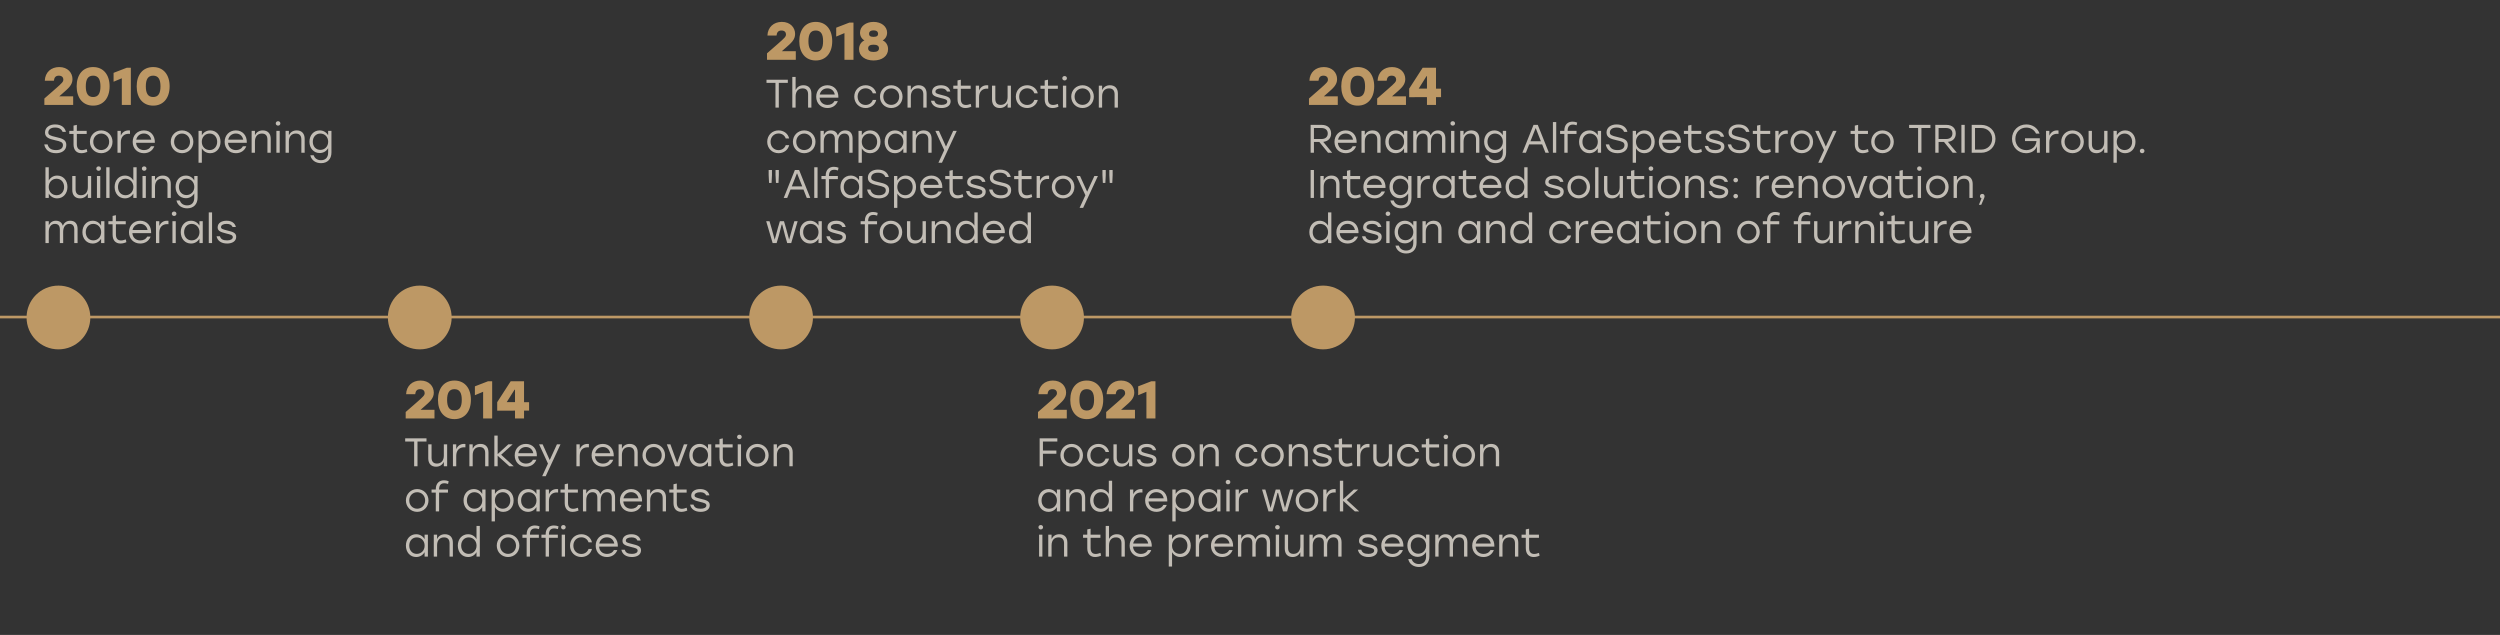 <?xml version="1.0" encoding="UTF-8"?> <svg xmlns="http://www.w3.org/2000/svg" width="941" height="239" viewBox="0 0 941 239" fill="none"><rect x="0" y="0" width="941" height="239" fill="#333333" stroke="none"/><line y1="119.333" x2="941" y2="119.333" stroke="#BD9865"></line><circle cx="22" cy="119.5" r="12" fill="#BD9865"></circle><path d="M22.28 36.26H27.54V39.5H16.7V37.08L20.8 33.5C23.42 31.2 23.84 30.78 23.84 29.94C23.84 29.26 23.42 28.48 22.14 28.48C20.98 28.48 20.42 29.12 20.28 30.38H16.86C16.98 27.22 19.22 25.24 22.3 25.24C25.46 25.24 27.28 27.36 27.28 29.78C27.28 31.96 25.82 33.18 23.62 35.1L22.32 36.24L22.28 36.26ZM35.051 25.24C38.931 25.24 41.251 28.14 41.251 32.5C41.251 36.86 38.931 39.76 35.051 39.76C31.171 39.76 28.851 36.86 28.851 32.5C28.851 28.14 31.171 25.24 35.051 25.24ZM35.051 36.52C37.031 36.52 37.811 35.08 37.811 32.5C37.811 29.92 37.031 28.48 35.051 28.48C33.071 28.48 32.291 29.92 32.291 32.5C32.291 35.08 33.071 36.52 35.051 36.52ZM47.71 25.5H49.25V39.5H45.85V29.46L42.75 30.76V27.42L47.71 25.5ZM57.648 25.24C61.528 25.24 63.848 28.14 63.848 32.5C63.848 36.86 61.528 39.76 57.648 39.76C53.768 39.76 51.448 36.86 51.448 32.5C51.448 28.14 53.768 25.24 57.648 25.24ZM57.648 36.52C59.628 36.52 60.408 35.08 60.408 32.5C60.408 29.92 59.628 28.48 57.648 28.48C55.668 28.48 54.888 29.92 54.888 32.5C54.888 35.08 55.668 36.52 57.648 36.52Z" fill="#BD9865"></path><path d="M20.965 51.56C23.47 52.115 24.955 52.595 24.955 54.575C24.955 56.72 23.095 57.665 21.115 57.665C18.325 57.665 16.99 56.195 16.66 54.35H17.92C18.265 55.745 19.255 56.495 21.085 56.495C22.705 56.495 23.695 55.82 23.695 54.62C23.695 53.465 22.72 53.225 20.68 52.775C18.46 52.28 16.945 51.74 16.945 49.88C16.945 47.915 18.685 46.835 20.71 46.835C23.17 46.835 24.43 48.05 24.805 49.625H23.545C23.155 48.62 22.255 48.005 20.725 48.005C19.18 48.005 18.19 48.71 18.19 49.88C18.19 50.75 18.85 51.08 20.965 51.56ZM32.642 56.105L32.867 57.14C32.417 57.38 31.532 57.665 30.632 57.665C28.862 57.665 27.677 56.525 27.677 54.35V50.42H26.087V49.25H27.677V47.27L28.922 47V49.25H32.627V50.42H28.922V54.29C28.922 55.7 29.552 56.51 30.842 56.51C31.427 56.51 32.027 56.33 32.642 56.105ZM38.09 49.085C40.445 49.085 42.35 50.9 42.35 53.375C42.35 55.85 40.475 57.665 38.09 57.665C35.72 57.665 33.845 55.835 33.845 53.375C33.845 50.9 35.75 49.085 38.09 49.085ZM38.09 50.27C36.44 50.27 35.105 51.545 35.105 53.375C35.105 55.19 36.425 56.48 38.09 56.48C39.77 56.48 41.09 55.19 41.09 53.375C41.09 51.56 39.755 50.27 38.09 50.27ZM48.409 49.085C48.604 49.085 48.799 49.1 48.919 49.115V50.39C48.784 50.375 48.604 50.36 48.394 50.36C46.669 50.36 45.469 51.485 45.469 53.6V57.5H44.224V49.25H45.469V51.095C45.964 49.865 46.954 49.085 48.409 49.085ZM54.159 49.085C56.724 49.085 58.389 51.035 58.284 53.75H51.219C51.339 55.46 52.554 56.495 54.219 56.495C55.359 56.495 56.304 56.015 56.799 55.055H58.089C57.399 56.81 55.899 57.665 54.174 57.665C51.729 57.665 49.944 55.925 49.944 53.405C49.944 50.9 51.699 49.085 54.159 49.085ZM54.159 50.255C52.644 50.255 51.564 51.23 51.279 52.58H56.934C56.664 51.2 55.644 50.255 54.159 50.255ZM68.515 49.085C70.87 49.085 72.775 50.9 72.775 53.375C72.775 55.85 70.9 57.665 68.515 57.665C66.145 57.665 64.27 55.835 64.27 53.375C64.27 50.9 66.175 49.085 68.515 49.085ZM68.515 50.27C66.865 50.27 65.53 51.545 65.53 53.375C65.53 55.19 66.85 56.48 68.515 56.48C70.195 56.48 71.515 55.19 71.515 53.375C71.515 51.56 70.18 50.27 68.515 50.27ZM79.149 49.085C81.384 49.085 83.004 50.87 83.004 53.375C83.004 55.865 81.384 57.665 79.134 57.665C77.709 57.665 76.599 56.945 75.969 55.835V61.25H74.724V49.25H75.969V50.945C76.599 49.82 77.724 49.085 79.149 49.085ZM78.909 56.48C80.574 56.48 81.744 55.19 81.744 53.375C81.744 51.575 80.574 50.27 78.909 50.27C77.229 50.27 75.954 51.56 75.954 53.375C75.954 55.19 77.229 56.48 78.909 56.48ZM88.773 49.085C91.338 49.085 93.003 51.035 92.898 53.75H85.833C85.953 55.46 87.168 56.495 88.833 56.495C89.973 56.495 90.918 56.015 91.413 55.055H92.703C92.013 56.81 90.513 57.665 88.788 57.665C86.343 57.665 84.558 55.925 84.558 53.405C84.558 50.9 86.313 49.085 88.773 49.085ZM88.773 50.255C87.258 50.255 86.178 51.23 85.893 52.58H91.548C91.278 51.2 90.258 50.255 88.773 50.255ZM98.917 49.085C100.777 49.085 101.902 50.255 101.902 52.265V57.5H100.657V52.505C100.657 51.02 99.922 50.27 98.572 50.27C96.892 50.27 95.962 51.455 95.962 53.27V57.5H94.717V49.25H95.962V50.885C96.517 49.775 97.477 49.085 98.917 49.085ZM104.664 45.62C105.159 45.62 105.534 45.98 105.534 46.445C105.534 46.925 105.159 47.285 104.664 47.285C104.169 47.285 103.794 46.925 103.794 46.445C103.794 45.98 104.169 45.62 104.664 45.62ZM104.034 57.5V49.25H105.279V57.5H104.034ZM111.691 49.085C113.551 49.085 114.676 50.255 114.676 52.265V57.5H113.431V52.505C113.431 51.02 112.696 50.27 111.346 50.27C109.666 50.27 108.736 51.455 108.736 53.27V57.5H107.491V49.25H108.736V50.885C109.291 49.775 110.251 49.085 111.691 49.085ZM123.512 49.25H124.757V57.41C124.757 59.87 123.257 61.415 120.842 61.415C118.892 61.415 117.212 60.38 116.807 58.445H118.097C118.442 59.63 119.477 60.305 120.812 60.305C122.537 60.305 123.512 59.27 123.512 57.44V55.775C122.867 56.885 121.742 57.605 120.332 57.605C118.082 57.605 116.477 55.805 116.477 53.345C116.477 50.87 118.097 49.085 120.332 49.085C121.727 49.085 122.882 49.82 123.512 50.93V49.25ZM120.572 56.42C122.252 56.42 123.527 55.13 123.527 53.345C123.527 51.56 122.252 50.27 120.572 50.27C118.892 50.27 117.737 51.575 117.737 53.345C117.737 55.13 118.907 56.42 120.572 56.42ZM21.535 66.085C23.77 66.085 25.39 67.87 25.39 70.375C25.39 72.865 23.77 74.665 21.52 74.665C20.095 74.665 18.985 73.945 18.355 72.835V74.5H17.11V62.95H18.355V67.945C18.985 66.82 20.11 66.085 21.535 66.085ZM21.295 73.48C22.96 73.48 24.13 72.19 24.13 70.375C24.13 68.575 22.96 67.27 21.295 67.27C19.615 67.27 18.34 68.56 18.34 70.375C18.34 72.19 19.615 73.48 21.295 73.48ZM33.066 66.25H34.311V74.5H33.066V72.865C32.511 73.945 31.551 74.665 30.126 74.665C28.296 74.665 27.201 73.495 27.201 71.485V66.25H28.446V71.245C28.446 72.715 29.136 73.48 30.486 73.48C32.121 73.48 33.066 72.31 33.066 70.48V66.25ZM37.12 62.62C37.615 62.62 37.99 62.98 37.99 63.445C37.99 63.925 37.615 64.285 37.12 64.285C36.625 64.285 36.25 63.925 36.25 63.445C36.25 62.98 36.625 62.62 37.12 62.62ZM36.49 74.5V66.25H37.735V74.5H36.49ZM39.992 74.5V62.95H41.237V74.5H39.992ZM50.184 62.95H51.429V74.5H50.184V72.835C49.554 73.945 48.429 74.665 47.004 74.665C44.754 74.665 43.149 72.865 43.149 70.375C43.149 67.87 44.769 66.085 47.004 66.085C48.429 66.085 49.554 66.82 50.184 67.945V62.95ZM47.244 73.48C48.924 73.48 50.199 72.19 50.199 70.375C50.199 68.56 48.924 67.27 47.244 67.27C45.579 67.27 44.409 68.575 44.409 70.375C44.409 72.19 45.579 73.48 47.244 73.48ZM54.273 62.62C54.768 62.62 55.143 62.98 55.143 63.445C55.143 63.925 54.768 64.285 54.273 64.285C53.778 64.285 53.403 63.925 53.403 63.445C53.403 62.98 53.778 62.62 54.273 62.62ZM53.643 74.5V66.25H54.888V74.5H53.643ZM61.3 66.085C63.16 66.085 64.285 67.255 64.285 69.265V74.5H63.04V69.505C63.04 68.02 62.305 67.27 60.955 67.27C59.275 67.27 58.345 68.455 58.345 70.27V74.5H57.1V66.25H58.345V67.885C58.9 66.775 59.86 66.085 61.3 66.085ZM73.122 66.25H74.367V74.41C74.367 76.87 72.867 78.415 70.452 78.415C68.502 78.415 66.822 77.38 66.417 75.445H67.707C68.052 76.63 69.087 77.305 70.422 77.305C72.147 77.305 73.122 76.27 73.122 74.44V72.775C72.477 73.885 71.352 74.605 69.942 74.605C67.692 74.605 66.087 72.805 66.087 70.345C66.087 67.87 67.707 66.085 69.942 66.085C71.337 66.085 72.492 66.82 73.122 67.93V66.25ZM70.182 73.42C71.862 73.42 73.137 72.13 73.137 70.345C73.137 68.56 71.862 67.27 70.182 67.27C68.502 67.27 67.347 68.575 67.347 70.345C67.347 72.13 68.517 73.42 70.182 73.42ZM26.455 83.085C28.195 83.085 29.2 84.195 29.2 86.145V91.5H27.955V86.37C27.955 84.975 27.325 84.27 26.095 84.27C24.535 84.27 23.77 85.605 23.77 87.27L23.785 91.5H22.525V86.37C22.525 84.975 21.91 84.27 20.665 84.27C19.12 84.27 18.355 85.605 18.355 87.27V91.5H17.11V83.25H18.355V84.81C18.895 83.745 19.72 83.085 21.04 83.085C22.39 83.085 23.29 83.76 23.62 84.975C24.145 83.835 25.045 83.085 26.455 83.085ZM38.053 83.25H39.298V91.5H38.053V89.835C37.408 90.945 36.298 91.665 34.873 91.665C32.623 91.665 31.018 89.865 31.018 87.375C31.018 84.87 32.638 83.085 34.873 83.085C36.298 83.085 37.423 83.82 38.053 84.945V83.25ZM35.113 90.48C36.793 90.48 38.068 89.19 38.068 87.375C38.068 85.56 36.793 84.27 35.113 84.27C33.433 84.27 32.278 85.575 32.278 87.375C32.278 89.19 33.448 90.48 35.113 90.48ZM47.349 90.105L47.574 91.14C47.124 91.38 46.239 91.665 45.339 91.665C43.569 91.665 42.384 90.525 42.384 88.35V84.42H40.794V83.25H42.384V81.27L43.629 81V83.25H47.334V84.42H43.629V88.29C43.629 89.7 44.259 90.51 45.549 90.51C46.134 90.51 46.734 90.33 47.349 90.105ZM52.767 83.085C55.333 83.085 56.998 85.035 56.892 87.75H49.828C49.947 89.46 51.163 90.495 52.828 90.495C53.968 90.495 54.913 90.015 55.407 89.055H56.697C56.008 90.81 54.508 91.665 52.782 91.665C50.337 91.665 48.553 89.925 48.553 87.405C48.553 84.9 50.307 83.085 52.767 83.085ZM52.767 84.255C51.252 84.255 50.172 85.23 49.888 86.58H55.542C55.273 85.2 54.252 84.255 52.767 84.255ZM62.897 83.085C63.092 83.085 63.287 83.1 63.407 83.115V84.39C63.272 84.375 63.092 84.36 62.882 84.36C61.157 84.36 59.957 85.485 59.957 87.6V91.5H58.712V83.25H59.957V85.095C60.452 83.865 61.442 83.085 62.897 83.085ZM65.538 79.62C66.033 79.62 66.408 79.98 66.408 80.445C66.408 80.925 66.033 81.285 65.538 81.285C65.043 81.285 64.668 80.925 64.668 80.445C64.668 79.98 65.043 79.62 65.538 79.62ZM64.908 91.5V83.25H66.153V91.5H64.908ZM75.07 83.25H76.315V91.5H75.07V89.835C74.425 90.945 73.315 91.665 71.89 91.665C69.64 91.665 68.035 89.865 68.035 87.375C68.035 84.87 69.655 83.085 71.89 83.085C73.315 83.085 74.44 83.82 75.07 84.945V83.25ZM72.13 90.48C73.81 90.48 75.085 89.19 75.085 87.375C75.085 85.56 73.81 84.27 72.13 84.27C70.45 84.27 69.295 85.575 69.295 87.375C69.295 89.19 70.465 90.48 72.13 90.48ZM78.576 91.5V79.95H79.821V91.5H78.576ZM85.498 91.665C83.338 91.665 81.838 90.66 81.508 88.92H82.783C83.113 90.075 83.968 90.48 85.498 90.48C86.728 90.48 87.628 90.045 87.628 89.25C87.628 88.44 86.713 88.275 85.198 87.9C82.918 87.33 81.928 86.925 81.928 85.575C81.928 83.985 83.323 83.085 85.273 83.085C87.208 83.085 88.453 83.97 88.783 85.455H87.523C87.208 84.615 86.413 84.27 85.303 84.27C83.968 84.27 83.188 84.78 83.188 85.485C83.188 86.145 83.848 86.325 85.513 86.745C87.628 87.27 88.903 87.6 88.903 89.145C88.903 90.84 87.358 91.665 85.498 91.665Z" fill="#FFF8ED" fill-opacity="0.7"></path><circle cx="158" cy="119.5" r="12" fill="#BD9865"></circle><path d="M158.28 154.26H163.54V157.5H152.7V155.08L156.8 151.5C159.42 149.2 159.84 148.78 159.84 147.94C159.84 147.26 159.42 146.48 158.14 146.48C156.98 146.48 156.42 147.12 156.28 148.38H152.86C152.98 145.22 155.22 143.24 158.3 143.24C161.46 143.24 163.28 145.36 163.28 147.78C163.28 149.96 161.82 151.18 159.62 153.1L158.32 154.24L158.28 154.26ZM171.051 143.24C174.931 143.24 177.251 146.14 177.251 150.5C177.251 154.86 174.931 157.76 171.051 157.76C167.171 157.76 164.851 154.86 164.851 150.5C164.851 146.14 167.171 143.24 171.051 143.24ZM171.051 154.52C173.031 154.52 173.811 153.08 173.811 150.5C173.811 147.92 173.031 146.48 171.051 146.48C169.071 146.48 168.291 147.92 168.291 150.5C168.291 153.08 169.071 154.52 171.051 154.52ZM183.71 143.5H185.25V157.5H181.85V147.46L178.75 148.76V145.42L183.71 143.5ZM199.148 151.38V154.56H197.248V157.5H193.848V154.56L187.148 154.58V151.38L192.228 143.5H197.248V151.38H199.148ZM190.728 151.36H193.848V146.66H193.688L190.728 151.36Z" fill="#BD9865"></path><path d="M160.535 165V166.185H157.145V175.5H155.885V166.185H152.51V165H160.535ZM167.059 167.25H168.304V175.5H167.059V173.865C166.504 174.945 165.544 175.665 164.119 175.665C162.289 175.665 161.194 174.495 161.194 172.485V167.25H162.439V172.245C162.439 173.715 163.129 174.48 164.479 174.48C166.114 174.48 167.059 173.31 167.059 171.48V167.25ZM174.668 167.085C174.863 167.085 175.058 167.1 175.178 167.115V168.39C175.043 168.375 174.863 168.36 174.653 168.36C172.928 168.36 171.728 169.485 171.728 171.6V175.5H170.483V167.25H171.728V169.095C172.223 167.865 173.213 167.085 174.668 167.085ZM180.879 167.085C182.739 167.085 183.864 168.255 183.864 170.265V175.5H182.619V170.505C182.619 169.02 181.884 168.27 180.534 168.27C178.854 168.27 177.924 169.455 177.924 171.27V175.5H176.679V167.25H177.924V168.885C178.479 167.775 179.439 167.085 180.879 167.085ZM193.361 175.5H191.726L187.316 171.525V175.5H186.071V163.95H187.316V170.925L191.336 167.25H192.971L188.636 171.165L193.361 175.5ZM197.952 167.085C200.517 167.085 202.182 169.035 202.077 171.75H195.012C195.132 173.46 196.347 174.495 198.012 174.495C199.152 174.495 200.097 174.015 200.592 173.055H201.882C201.192 174.81 199.692 175.665 197.967 175.665C195.522 175.665 193.737 173.925 193.737 171.405C193.737 168.9 195.492 167.085 197.952 167.085ZM197.952 168.255C196.437 168.255 195.357 169.23 195.072 170.58H200.727C200.457 169.2 199.437 168.255 197.952 168.255ZM209.632 167.25H210.967L205.402 179.25H204.067L206.257 174.495L202.912 167.25H204.247L206.917 173.16L209.632 167.25ZM221.148 167.085C221.343 167.085 221.538 167.1 221.658 167.115V168.39C221.523 168.375 221.343 168.36 221.133 168.36C219.408 168.36 218.208 169.485 218.208 171.6V175.5H216.963V167.25H218.208V169.095C218.703 167.865 219.693 167.085 221.148 167.085ZM226.897 167.085C229.462 167.085 231.127 169.035 231.022 171.75H223.957C224.077 173.46 225.292 174.495 226.957 174.495C228.097 174.495 229.042 174.015 229.537 173.055H230.827C230.137 174.81 228.637 175.665 226.912 175.665C224.467 175.665 222.682 173.925 222.682 171.405C222.682 168.9 224.437 167.085 226.897 167.085ZM226.897 168.255C225.382 168.255 224.302 169.23 224.017 170.58H229.672C229.402 169.2 228.382 168.255 226.897 168.255ZM237.041 167.085C238.901 167.085 240.026 168.255 240.026 170.265V175.5H238.781V170.505C238.781 169.02 238.046 168.27 236.696 168.27C235.016 168.27 234.086 169.455 234.086 171.27V175.5H232.841V167.25H234.086V168.885C234.641 167.775 235.601 167.085 237.041 167.085ZM246.073 167.085C248.428 167.085 250.333 168.9 250.333 171.375C250.333 173.85 248.458 175.665 246.073 175.665C243.703 175.665 241.828 173.835 241.828 171.375C241.828 168.9 243.733 167.085 246.073 167.085ZM246.073 168.27C244.423 168.27 243.088 169.545 243.088 171.375C243.088 173.19 244.408 174.48 246.073 174.48C247.753 174.48 249.073 173.19 249.073 171.375C249.073 169.56 247.738 168.27 246.073 168.27ZM257.423 167.25H258.758L255.653 175.5H254.108L251.003 167.25H252.338L254.873 174.255L257.423 167.25ZM266.485 167.25H267.73V175.5H266.485V173.835C265.84 174.945 264.73 175.665 263.305 175.665C261.055 175.665 259.45 173.865 259.45 171.375C259.45 168.87 261.07 167.085 263.305 167.085C264.73 167.085 265.855 167.82 266.485 168.945V167.25ZM263.545 174.48C265.225 174.48 266.5 173.19 266.5 171.375C266.5 169.56 265.225 168.27 263.545 168.27C261.865 168.27 260.71 169.575 260.71 171.375C260.71 173.19 261.88 174.48 263.545 174.48ZM275.781 174.105L276.006 175.14C275.556 175.38 274.671 175.665 273.771 175.665C272.001 175.665 270.816 174.525 270.816 172.35V168.42H269.226V167.25H270.816V165.27L272.061 165V167.25H275.766V168.42H272.061V172.29C272.061 173.7 272.691 174.51 273.981 174.51C274.566 174.51 275.166 174.33 275.781 174.105ZM278.31 163.62C278.805 163.62 279.18 163.98 279.18 164.445C279.18 164.925 278.805 165.285 278.31 165.285C277.815 165.285 277.44 164.925 277.44 164.445C277.44 163.98 277.815 163.62 278.31 163.62ZM277.68 175.5V167.25H278.925V175.5H277.68ZM285.052 167.085C287.407 167.085 289.312 168.9 289.312 171.375C289.312 173.85 287.437 175.665 285.052 175.665C282.682 175.665 280.807 173.835 280.807 171.375C280.807 168.9 282.712 167.085 285.052 167.085ZM285.052 168.27C283.402 168.27 282.067 169.545 282.067 171.375C282.067 173.19 283.387 174.48 285.052 174.48C286.732 174.48 288.052 173.19 288.052 171.375C288.052 169.56 286.717 168.27 285.052 168.27ZM295.386 167.085C297.246 167.085 298.371 168.255 298.371 170.265V175.5H297.126V170.505C297.126 169.02 296.391 168.27 295.041 168.27C293.361 168.27 292.431 169.455 292.431 171.27V175.5H291.186V167.25H292.431V168.885C292.986 167.775 293.946 167.085 295.386 167.085ZM157.025 184.085C159.38 184.085 161.285 185.9 161.285 188.375C161.285 190.85 159.41 192.665 157.025 192.665C154.655 192.665 152.78 190.835 152.78 188.375C152.78 185.9 154.685 184.085 157.025 184.085ZM157.025 185.27C155.375 185.27 154.04 186.545 154.04 188.375C154.04 190.19 155.36 191.48 157.025 191.48C158.705 191.48 160.025 190.19 160.025 188.375C160.025 186.56 158.69 185.27 157.025 185.27ZM167.239 181.895C165.859 181.895 165.274 182.75 165.274 184.205V184.25H168.619V185.42H165.274V192.5H164.029V185.42H162.439V184.25H164.029V184.145C164.029 181.985 165.274 180.785 167.104 180.785C167.704 180.785 168.364 180.905 168.874 181.13L168.649 182.165L168.439 182.105C168.034 181.955 167.614 181.895 167.239 181.895ZM181.509 184.25H182.754V192.5H181.509V190.835C180.864 191.945 179.754 192.665 178.329 192.665C176.079 192.665 174.474 190.865 174.474 188.375C174.474 185.87 176.094 184.085 178.329 184.085C179.754 184.085 180.879 184.82 181.509 185.945V184.25ZM178.569 191.48C180.249 191.48 181.524 190.19 181.524 188.375C181.524 186.56 180.249 185.27 178.569 185.27C176.889 185.27 175.734 186.575 175.734 188.375C175.734 190.19 176.904 191.48 178.569 191.48ZM189.47 184.085C191.705 184.085 193.325 185.87 193.325 188.375C193.325 190.865 191.705 192.665 189.455 192.665C188.03 192.665 186.92 191.945 186.29 190.835V196.25H185.045V184.25H186.29V185.945C186.92 184.82 188.045 184.085 189.47 184.085ZM189.23 191.48C190.895 191.48 192.065 190.19 192.065 188.375C192.065 186.575 190.895 185.27 189.23 185.27C187.55 185.27 186.275 186.56 186.275 188.375C186.275 190.19 187.55 191.48 189.23 191.48ZM201.915 184.25H203.16V192.5H201.915V190.835C201.27 191.945 200.16 192.665 198.735 192.665C196.485 192.665 194.88 190.865 194.88 188.375C194.88 185.87 196.5 184.085 198.735 184.085C200.16 184.085 201.285 184.82 201.915 185.945V184.25ZM198.975 191.48C200.655 191.48 201.93 190.19 201.93 188.375C201.93 186.56 200.655 185.27 198.975 185.27C197.295 185.27 196.14 186.575 196.14 188.375C196.14 190.19 197.31 191.48 198.975 191.48ZM209.561 184.085C209.756 184.085 209.951 184.1 210.071 184.115V185.39C209.936 185.375 209.756 185.36 209.546 185.36C207.821 185.36 206.621 186.485 206.621 188.6V192.5H205.376V184.25H206.621V186.095C207.116 184.865 208.106 184.085 209.561 184.085ZM217.524 191.105L217.749 192.14C217.299 192.38 216.414 192.665 215.514 192.665C213.744 192.665 212.559 191.525 212.559 189.35V185.42H210.969V184.25H212.559V182.27L213.804 182V184.25H217.509V185.42H213.804V189.29C213.804 190.7 214.434 191.51 215.724 191.51C216.309 191.51 216.909 191.33 217.524 191.105ZM228.768 184.085C230.508 184.085 231.513 185.195 231.513 187.145V192.5H230.268V187.37C230.268 185.975 229.638 185.27 228.408 185.27C226.848 185.27 226.083 186.605 226.083 188.27L226.098 192.5H224.838V187.37C224.838 185.975 224.223 185.27 222.978 185.27C221.433 185.27 220.668 186.605 220.668 188.27V192.5H219.423V184.25H220.668V185.81C221.208 184.745 222.033 184.085 223.353 184.085C224.703 184.085 225.603 184.76 225.933 185.975C226.458 184.835 227.358 184.085 228.768 184.085ZM237.547 184.085C240.112 184.085 241.777 186.035 241.672 188.75H234.607C234.727 190.46 235.942 191.495 237.607 191.495C238.747 191.495 239.692 191.015 240.187 190.055H241.477C240.787 191.81 239.287 192.665 237.562 192.665C235.117 192.665 233.332 190.925 233.332 188.405C233.332 185.9 235.087 184.085 237.547 184.085ZM237.547 185.255C236.032 185.255 234.952 186.23 234.667 187.58H240.322C240.052 186.2 239.032 185.255 237.547 185.255ZM247.691 184.085C249.551 184.085 250.676 185.255 250.676 187.265V192.5H249.431V187.505C249.431 186.02 248.696 185.27 247.346 185.27C245.666 185.27 244.736 186.455 244.736 188.27V192.5H243.491V184.25H244.736V185.885C245.291 184.775 246.251 184.085 247.691 184.085ZM258.466 191.105L258.691 192.14C258.241 192.38 257.356 192.665 256.456 192.665C254.686 192.665 253.501 191.525 253.501 189.35V185.42H251.911V184.25H253.501V182.27L254.746 182V184.25H258.451V185.42H254.746V189.29C254.746 190.7 255.376 191.51 256.666 191.51C257.251 191.51 257.851 191.33 258.466 191.105ZM263.744 192.665C261.584 192.665 260.084 191.66 259.754 189.92H261.029C261.359 191.075 262.214 191.48 263.744 191.48C264.974 191.48 265.874 191.045 265.874 190.25C265.874 189.44 264.959 189.275 263.444 188.9C261.164 188.33 260.174 187.925 260.174 186.575C260.174 184.985 261.569 184.085 263.519 184.085C265.454 184.085 266.699 184.97 267.029 186.455H265.769C265.454 185.615 264.659 185.27 263.549 185.27C262.214 185.27 261.434 185.78 261.434 186.485C261.434 187.145 262.094 187.325 263.759 187.745C265.874 188.27 267.149 188.6 267.149 190.145C267.149 191.84 265.604 192.665 263.744 192.665ZM159.815 201.25H161.06V209.5H159.815V207.835C159.17 208.945 158.06 209.665 156.635 209.665C154.385 209.665 152.78 207.865 152.78 205.375C152.78 202.87 154.4 201.085 156.635 201.085C158.06 201.085 159.185 201.82 159.815 202.945V201.25ZM156.875 208.48C158.555 208.48 159.83 207.19 159.83 205.375C159.83 203.56 158.555 202.27 156.875 202.27C155.195 202.27 154.04 203.575 154.04 205.375C154.04 207.19 155.21 208.48 156.875 208.48ZM167.476 201.085C169.336 201.085 170.461 202.255 170.461 204.265V209.5H169.216V204.505C169.216 203.02 168.481 202.27 167.131 202.27C165.451 202.27 164.521 203.455 164.521 205.27V209.5H163.276V201.25H164.521V202.885C165.076 201.775 166.036 201.085 167.476 201.085ZM179.357 197.95H180.602V209.5H179.357V207.835C178.727 208.945 177.602 209.665 176.177 209.665C173.927 209.665 172.322 207.865 172.322 205.375C172.322 202.87 173.942 201.085 176.177 201.085C177.602 201.085 178.727 201.82 179.357 202.945V197.95ZM176.417 208.48C178.097 208.48 179.372 207.19 179.372 205.375C179.372 203.56 178.097 202.27 176.417 202.27C174.752 202.27 173.582 203.575 173.582 205.375C173.582 207.19 174.752 208.48 176.417 208.48ZM191.229 201.085C193.584 201.085 195.489 202.9 195.489 205.375C195.489 207.85 193.614 209.665 191.229 209.665C188.859 209.665 186.984 207.835 186.984 205.375C186.984 202.9 188.889 201.085 191.229 201.085ZM191.229 202.27C189.579 202.27 188.244 203.545 188.244 205.375C188.244 207.19 189.564 208.48 191.229 208.48C192.909 208.48 194.229 207.19 194.229 205.375C194.229 203.56 192.894 202.27 191.229 202.27ZM201.443 198.895C200.063 198.895 199.478 199.75 199.478 201.205V201.25H202.823V202.42H199.478V209.5H198.233V202.42H196.643V201.25H198.233V201.145C198.233 198.985 199.478 197.785 201.308 197.785C201.908 197.785 202.568 197.905 203.078 198.13L202.853 199.165L202.643 199.105C202.238 198.955 201.818 198.895 201.443 198.895ZM208.591 198.895C207.211 198.895 206.626 199.75 206.626 201.205V201.25H209.971V202.42H206.626V209.5H205.381V202.42H203.791V201.25H205.381V201.145C205.381 198.985 206.626 197.785 208.456 197.785C209.056 197.785 209.716 197.905 210.226 198.13L210.001 199.165L209.791 199.105C209.386 198.955 208.966 198.895 208.591 198.895ZM212.055 197.62C212.55 197.62 212.925 197.98 212.925 198.445C212.925 198.925 212.55 199.285 212.055 199.285C211.56 199.285 211.185 198.925 211.185 198.445C211.185 197.98 211.56 197.62 212.055 197.62ZM211.425 209.5V201.25H212.67V209.5H211.425ZM218.812 209.665C216.397 209.665 214.552 207.835 214.552 205.375C214.552 202.915 216.397 201.085 218.812 201.085C220.732 201.085 222.382 202.24 222.817 204.13H221.527C221.137 202.96 220.087 202.24 218.812 202.24C217.072 202.24 215.812 203.56 215.812 205.375C215.812 207.205 217.087 208.51 218.812 208.51C220.087 208.51 221.137 207.775 221.527 206.62H222.817C222.367 208.54 220.702 209.665 218.812 209.665ZM228.435 201.085C231 201.085 232.665 203.035 232.56 205.75H225.495C225.615 207.46 226.83 208.495 228.495 208.495C229.635 208.495 230.58 208.015 231.075 207.055H232.365C231.675 208.81 230.175 209.665 228.45 209.665C226.005 209.665 224.22 207.925 224.22 205.405C224.22 202.9 225.975 201.085 228.435 201.085ZM228.435 202.255C226.92 202.255 225.84 203.23 225.555 204.58H231.21C230.94 203.2 229.92 202.255 228.435 202.255ZM237.875 209.665C235.715 209.665 234.215 208.66 233.885 206.92H235.16C235.49 208.075 236.345 208.48 237.875 208.48C239.105 208.48 240.005 208.045 240.005 207.25C240.005 206.44 239.09 206.275 237.575 205.9C235.295 205.33 234.305 204.925 234.305 203.575C234.305 201.985 235.7 201.085 237.65 201.085C239.585 201.085 240.83 201.97 241.16 203.455H239.9C239.585 202.615 238.79 202.27 237.68 202.27C236.345 202.27 235.565 202.78 235.565 203.485C235.565 204.145 236.225 204.325 237.89 204.745C240.005 205.27 241.28 205.6 241.28 207.145C241.28 208.84 239.735 209.665 237.875 209.665Z" fill="#FFF8ED" fill-opacity="0.7"></path><circle cx="294" cy="119.5" r="12" fill="#BD9865"></circle><path d="M294.28 19.26H299.54V22.5H288.7V20.08L292.8 16.5C295.42 14.2 295.84 13.78 295.84 12.94C295.84 12.26 295.42 11.48 294.14 11.48C292.98 11.48 292.42 12.12 292.28 13.38H288.86C288.98 10.22 291.22 8.24 294.3 8.24C297.46 8.24 299.28 10.36 299.28 12.78C299.28 14.96 297.82 16.18 295.62 18.1L294.32 19.24L294.28 19.26ZM307.051 8.24C310.931 8.24 313.251 11.14 313.251 15.5C313.251 19.86 310.931 22.76 307.051 22.76C303.171 22.76 300.851 19.86 300.851 15.5C300.851 11.14 303.171 8.24 307.051 8.24ZM307.051 19.52C309.031 19.52 309.811 18.08 309.811 15.5C309.811 12.92 309.031 11.48 307.051 11.48C305.071 11.48 304.291 12.92 304.291 15.5C304.291 18.08 305.071 19.52 307.051 19.52ZM319.71 8.5H321.25V22.5H317.85V12.46L314.75 13.76V10.42L319.71 8.5ZM332.248 15.2C333.548 15.8 334.268 17.04 334.268 18.5C334.268 21.14 331.948 22.76 328.808 22.76C325.668 22.76 323.348 21.14 323.348 18.5C323.348 17.04 324.068 15.8 325.368 15.2C324.368 14.66 323.708 13.58 323.708 12.3C323.708 9.94 325.908 8.24 328.808 8.24C331.708 8.24 333.908 9.94 333.908 12.3C333.908 13.58 333.248 14.66 332.248 15.2ZM328.808 11.44C327.528 11.44 327.108 12.04 327.108 12.74C327.108 13.42 327.528 13.88 328.808 13.88C330.088 13.88 330.508 13.42 330.508 12.74C330.508 12.04 330.088 11.44 328.808 11.44ZM328.808 19.56C330.188 19.56 330.848 19.08 330.848 18.18C330.848 17.24 330.108 16.82 328.808 16.82C327.508 16.82 326.768 17.24 326.768 18.18C326.768 19.08 327.428 19.56 328.808 19.56Z" fill="#BD9865"></path><path d="M296.535 30V31.185H293.145V40.5H291.885V31.185H288.51V30H296.535ZM302.423 32.085C304.298 32.085 305.408 33.255 305.408 35.265V40.5H304.163V35.505C304.163 34.02 303.443 33.27 302.078 33.27C300.383 33.27 299.468 34.455 299.468 36.27V40.5H298.223V28.95H299.468V33.855C300.038 32.76 300.998 32.085 302.423 32.085ZM311.437 32.085C314.002 32.085 315.667 34.035 315.562 36.75H308.497C308.617 38.46 309.832 39.495 311.497 39.495C312.637 39.495 313.582 39.015 314.077 38.055H315.367C314.677 39.81 313.177 40.665 311.452 40.665C309.007 40.665 307.222 38.925 307.222 36.405C307.222 33.9 308.977 32.085 311.437 32.085ZM311.437 33.255C309.922 33.255 308.842 34.23 308.557 35.58H314.212C313.942 34.2 312.922 33.255 311.437 33.255ZM325.809 40.665C323.394 40.665 321.549 38.835 321.549 36.375C321.549 33.915 323.394 32.085 325.809 32.085C327.729 32.085 329.379 33.24 329.814 35.13H328.524C328.134 33.96 327.084 33.24 325.809 33.24C324.069 33.24 322.809 34.56 322.809 36.375C322.809 38.205 324.084 39.51 325.809 39.51C327.084 39.51 328.134 38.775 328.524 37.62H329.814C329.364 39.54 327.699 40.665 325.809 40.665ZM335.462 32.085C337.817 32.085 339.722 33.9 339.722 36.375C339.722 38.85 337.847 40.665 335.462 40.665C333.092 40.665 331.217 38.835 331.217 36.375C331.217 33.9 333.122 32.085 335.462 32.085ZM335.462 33.27C333.812 33.27 332.477 34.545 332.477 36.375C332.477 38.19 333.797 39.48 335.462 39.48C337.142 39.48 338.462 38.19 338.462 36.375C338.462 34.56 337.127 33.27 335.462 33.27ZM345.795 32.085C347.655 32.085 348.78 33.255 348.78 35.265V40.5H347.535V35.505C347.535 34.02 346.8 33.27 345.45 33.27C343.77 33.27 342.84 34.455 342.84 36.27V40.5H341.595V32.25H342.84V33.885C343.395 32.775 344.355 32.085 345.795 32.085ZM354.407 40.665C352.247 40.665 350.747 39.66 350.417 37.92H351.692C352.022 39.075 352.877 39.48 354.407 39.48C355.637 39.48 356.537 39.045 356.537 38.25C356.537 37.44 355.622 37.275 354.107 36.9C351.827 36.33 350.837 35.925 350.837 34.575C350.837 32.985 352.232 32.085 354.182 32.085C356.117 32.085 357.362 32.97 357.692 34.455H356.432C356.117 33.615 355.322 33.27 354.212 33.27C352.877 33.27 352.097 33.78 352.097 34.485C352.097 35.145 352.757 35.325 354.422 35.745C356.537 36.27 357.812 36.6 357.812 38.145C357.812 39.84 356.267 40.665 354.407 40.665ZM365.375 39.105L365.6 40.14C365.15 40.38 364.265 40.665 363.365 40.665C361.595 40.665 360.41 39.525 360.41 37.35V33.42H358.82V32.25H360.41V30.27L361.655 30V32.25H365.36V33.42H361.655V37.29C361.655 38.7 362.285 39.51 363.575 39.51C364.16 39.51 364.76 39.33 365.375 39.105ZM371.459 32.085C371.654 32.085 371.849 32.1 371.969 32.115V33.39C371.834 33.375 371.654 33.36 371.444 33.36C369.719 33.36 368.519 34.485 368.519 36.6V40.5H367.274V32.25H368.519V34.095C369.014 32.865 370.004 32.085 371.459 32.085ZM379.26 32.25H380.505V40.5H379.26V38.865C378.705 39.945 377.745 40.665 376.32 40.665C374.49 40.665 373.395 39.495 373.395 37.485V32.25H374.64V37.245C374.64 38.715 375.33 39.48 376.68 39.48C378.315 39.48 379.26 38.31 379.26 36.48V32.25ZM386.614 40.665C384.199 40.665 382.354 38.835 382.354 36.375C382.354 33.915 384.199 32.085 386.614 32.085C388.534 32.085 390.184 33.24 390.619 35.13H389.329C388.939 33.96 387.889 33.24 386.614 33.24C384.874 33.24 383.614 34.56 383.614 36.375C383.614 38.205 384.889 39.51 386.614 39.51C387.889 39.51 388.939 38.775 389.329 37.62H390.619C390.169 39.54 388.504 40.665 386.614 40.665ZM398.187 39.105L398.412 40.14C397.962 40.38 397.077 40.665 396.177 40.665C394.407 40.665 393.222 39.525 393.222 37.35V33.42H391.632V32.25H393.222V30.27L394.467 30V32.25H398.172V33.42H394.467V37.29C394.467 38.7 395.097 39.51 396.387 39.51C396.972 39.51 397.572 39.33 398.187 39.105ZM400.717 28.62C401.212 28.62 401.587 28.98 401.587 29.445C401.587 29.925 401.212 30.285 400.717 30.285C400.222 30.285 399.847 29.925 399.847 29.445C399.847 28.98 400.222 28.62 400.717 28.62ZM400.087 40.5V32.25H401.332V40.5H400.087ZM407.459 32.085C409.814 32.085 411.719 33.9 411.719 36.375C411.719 38.85 409.844 40.665 407.459 40.665C405.089 40.665 403.214 38.835 403.214 36.375C403.214 33.9 405.119 32.085 407.459 32.085ZM407.459 33.27C405.809 33.27 404.474 34.545 404.474 36.375C404.474 38.19 405.794 39.48 407.459 39.48C409.139 39.48 410.459 38.19 410.459 36.375C410.459 34.56 409.124 33.27 407.459 33.27ZM417.792 32.085C419.652 32.085 420.777 33.255 420.777 35.265V40.5H419.532V35.505C419.532 34.02 418.797 33.27 417.447 33.27C415.767 33.27 414.837 34.455 414.837 36.27V40.5H413.592V32.25H414.837V33.885C415.392 32.775 416.352 32.085 417.792 32.085ZM293.04 57.665C290.625 57.665 288.78 55.835 288.78 53.375C288.78 50.915 290.625 49.085 293.04 49.085C294.96 49.085 296.61 50.24 297.045 52.13H295.755C295.365 50.96 294.315 50.24 293.04 50.24C291.3 50.24 290.04 51.56 290.04 53.375C290.04 55.205 291.315 56.51 293.04 56.51C294.315 56.51 295.365 55.775 295.755 54.62H297.045C296.595 56.54 294.93 57.665 293.04 57.665ZM302.693 49.085C305.048 49.085 306.953 50.9 306.953 53.375C306.953 55.85 305.078 57.665 302.693 57.665C300.323 57.665 298.448 55.835 298.448 53.375C298.448 50.9 300.353 49.085 302.693 49.085ZM302.693 50.27C301.043 50.27 299.708 51.545 299.708 53.375C299.708 55.19 301.028 56.48 302.693 56.48C304.373 56.48 305.693 55.19 305.693 53.375C305.693 51.56 304.358 50.27 302.693 50.27ZM318.172 49.085C319.912 49.085 320.917 50.195 320.917 52.145V57.5H319.672V52.37C319.672 50.975 319.042 50.27 317.812 50.27C316.252 50.27 315.487 51.605 315.487 53.27L315.502 57.5H314.242V52.37C314.242 50.975 313.627 50.27 312.382 50.27C310.837 50.27 310.072 51.605 310.072 53.27V57.5H308.827V49.25H310.072V50.81C310.612 49.745 311.437 49.085 312.757 49.085C314.107 49.085 315.007 49.76 315.337 50.975C315.862 49.835 316.762 49.085 318.172 49.085ZM327.565 49.085C329.8 49.085 331.42 50.87 331.42 53.375C331.42 55.865 329.8 57.665 327.55 57.665C326.125 57.665 325.015 56.945 324.385 55.835V61.25H323.14V49.25H324.385V50.945C325.015 49.82 326.14 49.085 327.565 49.085ZM327.325 56.48C328.99 56.48 330.16 55.19 330.16 53.375C330.16 51.575 328.99 50.27 327.325 50.27C325.645 50.27 324.37 51.56 324.37 53.375C324.37 55.19 325.645 56.48 327.325 56.48ZM340.009 49.25H341.254V57.5H340.009V55.835C339.364 56.945 338.254 57.665 336.829 57.665C334.579 57.665 332.974 55.865 332.974 53.375C332.974 50.87 334.594 49.085 336.829 49.085C338.254 49.085 339.379 49.82 340.009 50.945V49.25ZM337.069 56.48C338.749 56.48 340.024 55.19 340.024 53.375C340.024 51.56 338.749 50.27 337.069 50.27C335.389 50.27 334.234 51.575 334.234 53.375C334.234 55.19 335.404 56.48 337.069 56.48ZM347.67 49.085C349.53 49.085 350.655 50.255 350.655 52.265V57.5H349.41V52.505C349.41 51.02 348.675 50.27 347.325 50.27C345.645 50.27 344.715 51.455 344.715 53.27V57.5H343.47V49.25H344.715V50.885C345.27 49.775 346.23 49.085 347.67 49.085ZM358.787 49.25H360.122L354.557 61.25H353.222L355.412 56.495L352.067 49.25H353.402L356.072 55.16L358.787 49.25ZM289.47 68.845L289.32 65.875V64H290.565V65.875L290.415 68.845H289.47ZM292.065 68.845L291.915 65.875V64H293.16V65.875L293.025 68.845H292.065ZM303.67 74.5L302.425 71.35H297.55L296.305 74.5H294.985L299.185 64H300.79L304.99 74.5H303.67ZM298.03 70.165H301.96L299.995 65.185L298.03 70.165ZM306.484 74.5V62.95H307.729V74.5H306.484ZM313.991 63.895C312.611 63.895 312.026 64.75 312.026 66.205V66.25H315.371V67.42H312.026V74.5H310.781V67.42H309.191V66.25H310.781V66.145C310.781 63.985 312.026 62.785 313.856 62.785C314.456 62.785 315.116 62.905 315.626 63.13L315.401 64.165L315.191 64.105C314.786 63.955 314.366 63.895 313.991 63.895ZM323.369 66.25H324.614V74.5H323.369V72.835C322.724 73.945 321.614 74.665 320.189 74.665C317.939 74.665 316.334 72.865 316.334 70.375C316.334 67.87 317.954 66.085 320.189 66.085C321.614 66.085 322.739 66.82 323.369 67.945V66.25ZM320.429 73.48C322.109 73.48 323.384 72.19 323.384 70.375C323.384 68.56 322.109 67.27 320.429 67.27C318.749 67.27 317.594 68.575 317.594 70.375C317.594 72.19 318.764 73.48 320.429 73.48ZM330.685 68.56C333.19 69.115 334.675 69.595 334.675 71.575C334.675 73.72 332.815 74.665 330.835 74.665C328.045 74.665 326.71 73.195 326.38 71.35H327.64C327.985 72.745 328.975 73.495 330.805 73.495C332.425 73.495 333.415 72.82 333.415 71.62C333.415 70.465 332.44 70.225 330.4 69.775C328.18 69.28 326.665 68.74 326.665 66.88C326.665 64.915 328.405 63.835 330.43 63.835C332.89 63.835 334.15 65.05 334.525 66.625H333.265C332.875 65.62 331.975 65.005 330.445 65.005C328.9 65.005 327.91 65.71 327.91 66.88C327.91 67.75 328.57 68.08 330.685 68.56ZM340.939 66.085C343.174 66.085 344.794 67.87 344.794 70.375C344.794 72.865 343.174 74.665 340.924 74.665C339.499 74.665 338.389 73.945 337.759 72.835V78.25H336.514V66.25H337.759V67.945C338.389 66.82 339.514 66.085 340.939 66.085ZM340.699 73.48C342.364 73.48 343.534 72.19 343.534 70.375C343.534 68.575 342.364 67.27 340.699 67.27C339.019 67.27 337.744 68.56 337.744 70.375C337.744 72.19 339.019 73.48 340.699 73.48ZM350.563 66.085C353.128 66.085 354.793 68.035 354.688 70.75H347.623C347.743 72.46 348.958 73.495 350.623 73.495C351.763 73.495 352.708 73.015 353.203 72.055H354.493C353.803 73.81 352.303 74.665 350.578 74.665C348.133 74.665 346.348 72.925 346.348 70.405C346.348 67.9 348.103 66.085 350.563 66.085ZM350.563 67.255C349.048 67.255 347.968 68.23 347.683 69.58H353.338C353.068 68.2 352.048 67.255 350.563 67.255ZM362.342 73.105L362.567 74.14C362.117 74.38 361.232 74.665 360.332 74.665C358.562 74.665 357.377 73.525 357.377 71.35V67.42H355.787V66.25H357.377V64.27L358.622 64V66.25H362.327V67.42H358.622V71.29C358.622 72.7 359.252 73.51 360.542 73.51C361.127 73.51 361.727 73.33 362.342 73.105ZM367.62 74.665C365.46 74.665 363.96 73.66 363.63 71.92H364.905C365.235 73.075 366.09 73.48 367.62 73.48C368.85 73.48 369.75 73.045 369.75 72.25C369.75 71.44 368.835 71.275 367.32 70.9C365.04 70.33 364.05 69.925 364.05 68.575C364.05 66.985 365.445 66.085 367.395 66.085C369.33 66.085 370.575 66.97 370.905 68.455H369.645C369.33 67.615 368.535 67.27 367.425 67.27C366.09 67.27 365.31 67.78 365.31 68.485C365.31 69.145 365.97 69.325 367.635 69.745C369.75 70.27 371.025 70.6 371.025 72.145C371.025 73.84 369.48 74.665 367.62 74.665ZM376.608 68.56C379.113 69.115 380.598 69.595 380.598 71.575C380.598 73.72 378.738 74.665 376.758 74.665C373.968 74.665 372.633 73.195 372.303 71.35H373.563C373.908 72.745 374.898 73.495 376.728 73.495C378.348 73.495 379.338 72.82 379.338 71.62C379.338 70.465 378.363 70.225 376.323 69.775C374.103 69.28 372.588 68.74 372.588 66.88C372.588 64.915 374.328 63.835 376.353 63.835C378.813 63.835 380.073 65.05 380.448 66.625H379.188C378.798 65.62 377.898 65.005 376.368 65.005C374.823 65.005 373.833 65.71 373.833 66.88C373.833 67.75 374.493 68.08 376.608 68.56ZM388.285 73.105L388.51 74.14C388.06 74.38 387.175 74.665 386.275 74.665C384.505 74.665 383.32 73.525 383.32 71.35V67.42H381.73V66.25H383.32V64.27L384.565 64V66.25H388.27V67.42H384.565V71.29C384.565 72.7 385.195 73.51 386.485 73.51C387.07 73.51 387.67 73.33 388.285 73.105ZM394.369 66.085C394.564 66.085 394.759 66.1 394.879 66.115V67.39C394.744 67.375 394.564 67.36 394.354 67.36C392.629 67.36 391.429 68.485 391.429 70.6V74.5H390.184V66.25H391.429V68.095C391.924 66.865 392.914 66.085 394.369 66.085ZM400.149 66.085C402.504 66.085 404.409 67.9 404.409 70.375C404.409 72.85 402.534 74.665 400.149 74.665C397.779 74.665 395.904 72.835 395.904 70.375C395.904 67.9 397.809 66.085 400.149 66.085ZM400.149 67.27C398.499 67.27 397.164 68.545 397.164 70.375C397.164 72.19 398.484 73.48 400.149 73.48C401.829 73.48 403.149 72.19 403.149 70.375C403.149 68.56 401.814 67.27 400.149 67.27ZM411.917 66.25H413.252L407.687 78.25H406.352L408.542 73.495L405.197 66.25H406.532L409.202 72.16L411.917 66.25ZM415.11 68.845L414.96 65.875V64H416.205V65.875L416.055 68.845H415.11ZM417.705 68.845L417.555 65.875V64H418.8V65.875L418.665 68.845H417.705ZM298.995 83.25H300.24L297.81 91.5H296.31L295.5 88.725L294.435 84.54H294.21L293.145 88.725L292.32 91.5H290.82L288.39 83.25H289.635L290.4 85.845L291.6 90.21L292.785 85.845L293.55 83.25H295.08L295.845 85.845L297.03 90.195L298.23 85.845L298.995 83.25ZM308.076 83.25H309.321V91.5H308.076V89.835C307.431 90.945 306.321 91.665 304.896 91.665C302.646 91.665 301.041 89.865 301.041 87.375C301.041 84.87 302.661 83.085 304.896 83.085C306.321 83.085 307.446 83.82 308.076 84.945V83.25ZM305.136 90.48C306.816 90.48 308.091 89.19 308.091 87.375C308.091 85.56 306.816 84.27 305.136 84.27C303.456 84.27 302.301 85.575 302.301 87.375C302.301 89.19 303.471 90.48 305.136 90.48ZM315.032 91.665C312.872 91.665 311.372 90.66 311.042 88.92H312.317C312.647 90.075 313.502 90.48 315.032 90.48C316.262 90.48 317.162 90.045 317.162 89.25C317.162 88.44 316.247 88.275 314.732 87.9C312.452 87.33 311.462 86.925 311.462 85.575C311.462 83.985 312.857 83.085 314.807 83.085C316.742 83.085 317.987 83.97 318.317 85.455H317.057C316.742 84.615 315.947 84.27 314.837 84.27C313.502 84.27 312.722 84.78 312.722 85.485C312.722 86.145 313.382 86.325 315.047 86.745C317.162 87.27 318.437 87.6 318.437 89.145C318.437 90.84 316.892 91.665 315.032 91.665ZM328.742 80.895C327.362 80.895 326.777 81.75 326.777 83.205V83.25H330.122V84.42H326.777V91.5H325.532V84.42H323.942V83.25H325.532V83.145C325.532 80.985 326.777 79.785 328.607 79.785C329.207 79.785 329.867 79.905 330.377 80.13L330.152 81.165L329.942 81.105C329.537 80.955 329.117 80.895 328.742 80.895ZM335.33 83.085C337.685 83.085 339.59 84.9 339.59 87.375C339.59 89.85 337.715 91.665 335.33 91.665C332.96 91.665 331.085 89.835 331.085 87.375C331.085 84.9 332.99 83.085 335.33 83.085ZM335.33 84.27C333.68 84.27 332.345 85.545 332.345 87.375C332.345 89.19 333.665 90.48 335.33 90.48C337.01 90.48 338.33 89.19 338.33 87.375C338.33 85.56 336.995 84.27 335.33 84.27ZM347.254 83.25H348.499V91.5H347.254V89.865C346.699 90.945 345.739 91.665 344.314 91.665C342.484 91.665 341.389 90.495 341.389 88.485V83.25H342.634V88.245C342.634 89.715 343.324 90.48 344.674 90.48C346.309 90.48 347.254 89.31 347.254 87.48V83.25ZM354.877 83.085C356.737 83.085 357.862 84.255 357.862 86.265V91.5H356.617V86.505C356.617 85.02 355.882 84.27 354.532 84.27C352.852 84.27 351.922 85.455 351.922 87.27V91.5H350.677V83.25H351.922V84.885C352.477 83.775 353.437 83.085 354.877 83.085ZM366.759 79.95H368.004V91.5H366.759V89.835C366.129 90.945 365.004 91.665 363.579 91.665C361.329 91.665 359.724 89.865 359.724 87.375C359.724 84.87 361.344 83.085 363.579 83.085C365.004 83.085 366.129 83.82 366.759 84.945V79.95ZM363.819 90.48C365.499 90.48 366.774 89.19 366.774 87.375C366.774 85.56 365.499 84.27 363.819 84.27C362.154 84.27 360.984 85.575 360.984 87.375C360.984 89.19 362.154 90.48 363.819 90.48ZM374.103 83.085C376.668 83.085 378.333 85.035 378.228 87.75H371.163C371.283 89.46 372.498 90.495 374.163 90.495C375.303 90.495 376.248 90.015 376.743 89.055H378.033C377.343 90.81 375.843 91.665 374.118 91.665C371.673 91.665 369.888 89.925 369.888 87.405C369.888 84.9 371.643 83.085 374.103 83.085ZM374.103 84.255C372.588 84.255 371.508 85.23 371.223 86.58H376.878C376.608 85.2 375.588 84.255 374.103 84.255ZM386.813 79.95H388.058V91.5H386.813V89.835C386.183 90.945 385.058 91.665 383.633 91.665C381.383 91.665 379.778 89.865 379.778 87.375C379.778 84.87 381.398 83.085 383.633 83.085C385.058 83.085 386.183 83.82 386.813 84.945V79.95ZM383.873 90.48C385.553 90.48 386.828 89.19 386.828 87.375C386.828 85.56 385.553 84.27 383.873 84.27C382.208 84.27 381.038 85.575 381.038 87.375C381.038 89.19 382.208 90.48 383.873 90.48Z" fill="#FFF8ED" fill-opacity="0.7"></path><circle cx="396" cy="119.5" r="12" fill="#BD9865"></circle><path d="M396.28 154.26H401.54V157.5H390.7V155.08L394.8 151.5C397.42 149.2 397.84 148.78 397.84 147.94C397.84 147.26 397.42 146.48 396.14 146.48C394.98 146.48 394.42 147.12 394.28 148.38H390.86C390.98 145.22 393.22 143.24 396.3 143.24C399.46 143.24 401.28 145.36 401.28 147.78C401.28 149.96 399.82 151.18 397.62 153.1L396.32 154.24L396.28 154.26ZM409.051 143.24C412.931 143.24 415.251 146.14 415.251 150.5C415.251 154.86 412.931 157.76 409.051 157.76C405.171 157.76 402.851 154.86 402.851 150.5C402.851 146.14 405.171 143.24 409.051 143.24ZM409.051 154.52C411.031 154.52 411.811 153.08 411.811 150.5C411.811 147.92 411.031 146.48 409.051 146.48C407.071 146.48 406.291 147.92 406.291 150.5C406.291 153.08 407.071 154.52 409.051 154.52ZM421.944 154.26H427.204V157.5H416.364V155.08L420.464 151.5C423.084 149.2 423.504 148.78 423.504 147.94C423.504 147.26 423.084 146.48 421.804 146.48C420.644 146.48 420.084 147.12 419.944 148.38H416.524C416.644 145.22 418.884 143.24 421.964 143.24C425.124 143.24 426.944 145.36 426.944 147.78C426.944 149.96 425.484 151.18 423.284 153.1L421.984 154.24L421.944 154.26ZM433.37 143.5H434.91V157.5H431.51V147.46L428.41 148.76V145.42L433.37 143.5Z" fill="#BD9865"></path><path d="M397.98 166.185H392.565V169.59H397.62V170.775H392.565V175.5H391.32V165H397.98V166.185ZM403.375 167.085C405.73 167.085 407.635 168.9 407.635 171.375C407.635 173.85 405.76 175.665 403.375 175.665C401.005 175.665 399.13 173.835 399.13 171.375C399.13 168.9 401.035 167.085 403.375 167.085ZM403.375 168.27C401.725 168.27 400.39 169.545 400.39 171.375C400.39 173.19 401.71 174.48 403.375 174.48C405.055 174.48 406.375 173.19 406.375 171.375C406.375 169.56 405.04 168.27 403.375 168.27ZM413.438 175.665C411.023 175.665 409.178 173.835 409.178 171.375C409.178 168.915 411.023 167.085 413.438 167.085C415.358 167.085 417.008 168.24 417.443 170.13H416.153C415.763 168.96 414.713 168.24 413.438 168.24C411.698 168.24 410.438 169.56 410.438 171.375C410.438 173.205 411.713 174.51 413.438 174.51C414.713 174.51 415.763 173.775 416.153 172.62H417.443C416.993 174.54 415.328 175.665 413.438 175.665ZM424.966 167.25H426.211V175.5H424.966V173.865C424.411 174.945 423.451 175.665 422.026 175.665C420.196 175.665 419.101 174.495 419.101 172.485V167.25H420.346V172.245C420.346 173.715 421.036 174.48 422.386 174.48C424.021 174.48 424.966 173.31 424.966 171.48V167.25ZM431.885 175.665C429.725 175.665 428.225 174.66 427.895 172.92H429.17C429.5 174.075 430.355 174.48 431.885 174.48C433.115 174.48 434.015 174.045 434.015 173.25C434.015 172.44 433.1 172.275 431.585 171.9C429.305 171.33 428.315 170.925 428.315 169.575C428.315 167.985 429.71 167.085 431.66 167.085C433.595 167.085 434.84 167.97 435.17 169.455H433.91C433.595 168.615 432.8 168.27 431.69 168.27C430.355 168.27 429.575 168.78 429.575 169.485C429.575 170.145 430.235 170.325 431.9 170.745C434.015 171.27 435.29 171.6 435.29 173.145C435.29 174.84 433.745 175.665 431.885 175.665ZM445.43 167.085C447.785 167.085 449.69 168.9 449.69 171.375C449.69 173.85 447.815 175.665 445.43 175.665C443.06 175.665 441.185 173.835 441.185 171.375C441.185 168.9 443.09 167.085 445.43 167.085ZM445.43 168.27C443.78 168.27 442.445 169.545 442.445 171.375C442.445 173.19 443.765 174.48 445.43 174.48C447.11 174.48 448.43 173.19 448.43 171.375C448.43 169.56 447.095 168.27 445.43 168.27ZM455.764 167.085C457.624 167.085 458.749 168.255 458.749 170.265V175.5H457.504V170.505C457.504 169.02 456.769 168.27 455.419 168.27C453.739 168.27 452.809 169.455 452.809 171.27V175.5H451.564V167.25H452.809V168.885C453.364 167.775 454.324 167.085 455.764 167.085ZM469.308 175.665C466.893 175.665 465.048 173.835 465.048 171.375C465.048 168.915 466.893 167.085 469.308 167.085C471.228 167.085 472.878 168.24 473.313 170.13H472.023C471.633 168.96 470.583 168.24 469.308 168.24C467.568 168.24 466.308 169.56 466.308 171.375C466.308 173.205 467.583 174.51 469.308 174.51C470.583 174.51 471.633 173.775 472.023 172.62H473.313C472.863 174.54 471.198 175.665 469.308 175.665ZM478.961 167.085C481.316 167.085 483.221 168.9 483.221 171.375C483.221 173.85 481.346 175.665 478.961 175.665C476.591 175.665 474.716 173.835 474.716 171.375C474.716 168.9 476.621 167.085 478.961 167.085ZM478.961 168.27C477.311 168.27 475.976 169.545 475.976 171.375C475.976 173.19 477.296 174.48 478.961 174.48C480.641 174.48 481.961 173.19 481.961 171.375C481.961 169.56 480.626 168.27 478.961 168.27ZM489.294 167.085C491.154 167.085 492.279 168.255 492.279 170.265V175.5H491.034V170.505C491.034 169.02 490.299 168.27 488.949 168.27C487.269 168.27 486.339 169.455 486.339 171.27V175.5H485.094V167.25H486.339V168.885C486.894 167.775 487.854 167.085 489.294 167.085ZM497.906 175.665C495.746 175.665 494.246 174.66 493.916 172.92H495.191C495.521 174.075 496.376 174.48 497.906 174.48C499.136 174.48 500.036 174.045 500.036 173.25C500.036 172.44 499.121 172.275 497.606 171.9C495.326 171.33 494.336 170.925 494.336 169.575C494.336 167.985 495.731 167.085 497.681 167.085C499.616 167.085 500.861 167.97 501.191 169.455H499.931C499.616 168.615 498.821 168.27 497.711 168.27C496.376 168.27 495.596 168.78 495.596 169.485C495.596 170.145 496.256 170.325 497.921 170.745C500.036 171.27 501.311 171.6 501.311 173.145C501.311 174.84 499.766 175.665 497.906 175.665ZM508.874 174.105L509.099 175.14C508.649 175.38 507.764 175.665 506.864 175.665C505.094 175.665 503.909 174.525 503.909 172.35V168.42H502.319V167.25H503.909V165.27L505.154 165V167.25H508.859V168.42H505.154V172.29C505.154 173.7 505.784 174.51 507.074 174.51C507.659 174.51 508.259 174.33 508.874 174.105ZM514.958 167.085C515.153 167.085 515.348 167.1 515.468 167.115V168.39C515.333 168.375 515.153 168.36 514.943 168.36C513.218 168.36 512.018 169.485 512.018 171.6V175.5H510.773V167.25H512.018V169.095C512.513 167.865 513.503 167.085 514.958 167.085ZM522.759 167.25H524.004V175.5H522.759V173.865C522.204 174.945 521.244 175.665 519.819 175.665C517.989 175.665 516.894 174.495 516.894 172.485V167.25H518.139V172.245C518.139 173.715 518.829 174.48 520.179 174.48C521.814 174.48 522.759 173.31 522.759 171.48V167.25ZM530.113 175.665C527.698 175.665 525.853 173.835 525.853 171.375C525.853 168.915 527.698 167.085 530.113 167.085C532.033 167.085 533.683 168.24 534.118 170.13H532.828C532.438 168.96 531.388 168.24 530.113 168.24C528.373 168.24 527.113 169.56 527.113 171.375C527.113 173.205 528.388 174.51 530.113 174.51C531.388 174.51 532.438 173.775 532.828 172.62H534.118C533.668 174.54 532.003 175.665 530.113 175.665ZM541.686 174.105L541.911 175.14C541.461 175.38 540.576 175.665 539.676 175.665C537.906 175.665 536.721 174.525 536.721 172.35V168.42H535.131V167.25H536.721V165.27L537.966 165V167.25H541.671V168.42H537.966V172.29C537.966 173.7 538.596 174.51 539.886 174.51C540.471 174.51 541.071 174.33 541.686 174.105ZM544.216 163.62C544.711 163.62 545.086 163.98 545.086 164.445C545.086 164.925 544.711 165.285 544.216 165.285C543.721 165.285 543.346 164.925 543.346 164.445C543.346 163.98 543.721 163.62 544.216 163.62ZM543.586 175.5V167.25H544.831V175.5H543.586ZM550.958 167.085C553.313 167.085 555.218 168.9 555.218 171.375C555.218 173.85 553.343 175.665 550.958 175.665C548.588 175.665 546.713 173.835 546.713 171.375C546.713 168.9 548.618 167.085 550.958 167.085ZM550.958 168.27C549.308 168.27 547.973 169.545 547.973 171.375C547.973 173.19 549.293 174.48 550.958 174.48C552.638 174.48 553.958 173.19 553.958 171.375C553.958 169.56 552.623 168.27 550.958 168.27ZM561.291 167.085C563.151 167.085 564.276 168.255 564.276 170.265V175.5H563.031V170.505C563.031 169.02 562.296 168.27 560.946 168.27C559.266 168.27 558.336 169.455 558.336 171.27V175.5H557.091V167.25H558.336V168.885C558.891 167.775 559.851 167.085 561.291 167.085ZM397.815 184.25H399.06V192.5H397.815V190.835C397.17 191.945 396.06 192.665 394.635 192.665C392.385 192.665 390.78 190.865 390.78 188.375C390.78 185.87 392.4 184.085 394.635 184.085C396.06 184.085 397.185 184.82 397.815 185.945V184.25ZM394.875 191.48C396.555 191.48 397.83 190.19 397.83 188.375C397.83 186.56 396.555 185.27 394.875 185.27C393.195 185.27 392.04 186.575 392.04 188.375C392.04 190.19 393.21 191.48 394.875 191.48ZM405.476 184.085C407.336 184.085 408.461 185.255 408.461 187.265V192.5H407.216V187.505C407.216 186.02 406.481 185.27 405.131 185.27C403.451 185.27 402.521 186.455 402.521 188.27V192.5H401.276V184.25H402.521V185.885C403.076 184.775 404.036 184.085 405.476 184.085ZM417.357 180.95H418.602V192.5H417.357V190.835C416.727 191.945 415.602 192.665 414.177 192.665C411.927 192.665 410.322 190.865 410.322 188.375C410.322 185.87 411.942 184.085 414.177 184.085C415.602 184.085 416.727 184.82 417.357 185.945V180.95ZM414.417 191.48C416.097 191.48 417.372 190.19 417.372 188.375C417.372 186.56 416.097 185.27 414.417 185.27C412.752 185.27 411.582 186.575 411.582 188.375C411.582 190.19 412.752 191.48 414.417 191.48ZM429.499 184.085C429.694 184.085 429.889 184.1 430.009 184.115V185.39C429.874 185.375 429.694 185.36 429.484 185.36C427.759 185.36 426.559 186.485 426.559 188.6V192.5H425.314V184.25H426.559V186.095C427.054 184.865 428.044 184.085 429.499 184.085ZM435.249 184.085C437.814 184.085 439.479 186.035 439.374 188.75H432.309C432.429 190.46 433.644 191.495 435.309 191.495C436.449 191.495 437.394 191.015 437.889 190.055H439.179C438.489 191.81 436.989 192.665 435.264 192.665C432.819 192.665 431.034 190.925 431.034 188.405C431.034 185.9 432.789 184.085 435.249 184.085ZM435.249 185.255C433.734 185.255 432.654 186.23 432.369 187.58H438.024C437.754 186.2 436.734 185.255 435.249 185.255ZM445.693 184.085C447.928 184.085 449.548 185.87 449.548 188.375C449.548 190.865 447.928 192.665 445.678 192.665C444.253 192.665 443.143 191.945 442.513 190.835V196.25H441.268V184.25H442.513V185.945C443.143 184.82 444.268 184.085 445.693 184.085ZM445.453 191.48C447.118 191.48 448.288 190.19 448.288 188.375C448.288 186.575 447.118 185.27 445.453 185.27C443.773 185.27 442.498 186.56 442.498 188.375C442.498 190.19 443.773 191.48 445.453 191.48ZM458.137 184.25H459.382V192.5H458.137V190.835C457.492 191.945 456.382 192.665 454.957 192.665C452.707 192.665 451.102 190.865 451.102 188.375C451.102 185.87 452.722 184.085 454.957 184.085C456.382 184.085 457.507 184.82 458.137 185.945V184.25ZM455.197 191.48C456.877 191.48 458.152 190.19 458.152 188.375C458.152 186.56 456.877 185.27 455.197 185.27C453.517 185.27 452.362 186.575 452.362 188.375C452.362 190.19 453.532 191.48 455.197 191.48ZM462.228 180.62C462.723 180.62 463.098 180.98 463.098 181.445C463.098 181.925 462.723 182.285 462.228 182.285C461.733 182.285 461.358 181.925 461.358 181.445C461.358 180.98 461.733 180.62 462.228 180.62ZM461.598 192.5V184.25H462.843V192.5H461.598ZM469.24 184.085C469.435 184.085 469.63 184.1 469.75 184.115V185.39C469.615 185.375 469.435 185.36 469.225 185.36C467.5 185.36 466.3 186.485 466.3 188.6V192.5H465.055V184.25H466.3V186.095C466.795 184.865 467.785 184.085 469.24 184.085ZM485.634 184.25H486.879L484.449 192.5H482.949L482.139 189.725L481.074 185.54H480.849L479.784 189.725L478.959 192.5H477.459L475.029 184.25H476.274L477.039 186.845L478.239 191.21L479.424 186.845L480.189 184.25H481.719L482.484 186.845L483.669 191.195L484.869 186.845L485.634 184.25ZM491.924 184.085C494.279 184.085 496.184 185.9 496.184 188.375C496.184 190.85 494.309 192.665 491.924 192.665C489.554 192.665 487.679 190.835 487.679 188.375C487.679 185.9 489.584 184.085 491.924 184.085ZM491.924 185.27C490.274 185.27 488.939 186.545 488.939 188.375C488.939 190.19 490.259 191.48 491.924 191.48C493.604 191.48 494.924 190.19 494.924 188.375C494.924 186.56 493.589 185.27 491.924 185.27ZM502.243 184.085C502.438 184.085 502.633 184.1 502.753 184.115V185.39C502.618 185.375 502.438 185.36 502.228 185.36C500.503 185.36 499.303 186.485 499.303 188.6V192.5H498.058V184.25H499.303V186.095C499.798 184.865 500.788 184.085 502.243 184.085ZM511.62 192.5H509.985L505.575 188.525V192.5H504.33V180.95H505.575V187.925L509.595 184.25H511.23L506.895 188.165L511.62 192.5ZM391.74 197.62C392.235 197.62 392.61 197.98 392.61 198.445C392.61 198.925 392.235 199.285 391.74 199.285C391.245 199.285 390.87 198.925 390.87 198.445C390.87 197.98 391.245 197.62 391.74 197.62ZM391.11 209.5V201.25H392.355V209.5H391.11ZM398.767 201.085C400.627 201.085 401.752 202.255 401.752 204.265V209.5H400.507V204.505C400.507 203.02 399.772 202.27 398.422 202.27C396.742 202.27 395.812 203.455 395.812 205.27V209.5H394.567V201.25H395.812V202.885C396.367 201.775 397.327 201.085 398.767 201.085ZM414.216 208.105L414.441 209.14C413.991 209.38 413.106 209.665 412.206 209.665C410.436 209.665 409.251 208.525 409.251 206.35V202.42H407.661V201.25H409.251V199.27L410.496 199V201.25H414.201V202.42H410.496V206.29C410.496 207.7 411.126 208.51 412.416 208.51C413.001 208.51 413.601 208.33 414.216 208.105ZM420.39 201.085C422.265 201.085 423.375 202.255 423.375 204.265V209.5H422.13V204.505C422.13 203.02 421.41 202.27 420.045 202.27C418.35 202.27 417.435 203.455 417.435 205.27V209.5H416.19V197.95H417.435V202.855C418.005 201.76 418.965 201.085 420.39 201.085ZM429.404 201.085C431.969 201.085 433.634 203.035 433.529 205.75H426.464C426.584 207.46 427.799 208.495 429.464 208.495C430.604 208.495 431.549 208.015 432.044 207.055H433.334C432.644 208.81 431.144 209.665 429.419 209.665C426.974 209.665 425.189 207.925 425.189 205.405C425.189 202.9 426.944 201.085 429.404 201.085ZM429.404 202.255C427.889 202.255 426.809 203.23 426.524 204.58H432.179C431.909 203.2 430.889 202.255 429.404 202.255ZM444.345 201.085C446.58 201.085 448.2 202.87 448.2 205.375C448.2 207.865 446.58 209.665 444.33 209.665C442.905 209.665 441.795 208.945 441.165 207.835V213.25H439.92V201.25H441.165V202.945C441.795 201.82 442.92 201.085 444.345 201.085ZM444.105 208.48C445.77 208.48 446.94 207.19 446.94 205.375C446.94 203.575 445.77 202.27 444.105 202.27C442.425 202.27 441.15 203.56 441.15 205.375C441.15 207.19 442.425 208.48 444.105 208.48ZM454.27 201.085C454.465 201.085 454.66 201.1 454.78 201.115V202.39C454.645 202.375 454.465 202.36 454.255 202.36C452.53 202.36 451.33 203.485 451.33 205.6V209.5H450.085V201.25H451.33V203.095C451.825 201.865 452.815 201.085 454.27 201.085ZM460.019 201.085C462.584 201.085 464.249 203.035 464.144 205.75H457.079C457.199 207.46 458.414 208.495 460.079 208.495C461.219 208.495 462.164 208.015 462.659 207.055H463.949C463.259 208.81 461.759 209.665 460.034 209.665C457.589 209.665 455.804 207.925 455.804 205.405C455.804 202.9 457.559 201.085 460.019 201.085ZM460.019 202.255C458.504 202.255 457.424 203.23 457.139 204.58H462.794C462.524 203.2 461.504 202.255 460.019 202.255ZM475.309 201.085C477.049 201.085 478.054 202.195 478.054 204.145V209.5H476.809V204.37C476.809 202.975 476.179 202.27 474.949 202.27C473.389 202.27 472.624 203.605 472.624 205.27L472.639 209.5H471.379V204.37C471.379 202.975 470.764 202.27 469.519 202.27C467.974 202.27 467.209 203.605 467.209 205.27V209.5H465.964V201.25H467.209V202.81C467.749 201.745 468.574 201.085 469.894 201.085C471.244 201.085 472.144 201.76 472.474 202.975C472.999 201.835 473.899 201.085 475.309 201.085ZM480.832 197.62C481.327 197.62 481.702 197.98 481.702 198.445C481.702 198.925 481.327 199.285 480.832 199.285C480.337 199.285 479.962 198.925 479.962 198.445C479.962 197.98 480.337 197.62 480.832 197.62ZM480.202 209.5V201.25H481.447V209.5H480.202ZM489.449 201.25H490.694V209.5H489.449V207.865C488.894 208.945 487.934 209.665 486.509 209.665C484.679 209.665 483.584 208.495 483.584 206.485V201.25H484.829V206.245C484.829 207.715 485.519 208.48 486.869 208.48C488.504 208.48 489.449 207.31 489.449 205.48V201.25ZM502.218 201.085C503.958 201.085 504.963 202.195 504.963 204.145V209.5H503.718V204.37C503.718 202.975 503.088 202.27 501.858 202.27C500.298 202.27 499.533 203.605 499.533 205.27L499.548 209.5H498.288V204.37C498.288 202.975 497.673 202.27 496.428 202.27C494.883 202.27 494.118 203.605 494.118 205.27V209.5H492.873V201.25H494.118V202.81C494.658 201.745 495.483 201.085 496.803 201.085C498.153 201.085 499.053 201.76 499.383 202.975C499.908 201.835 500.808 201.085 502.218 201.085ZM515.103 209.665C512.943 209.665 511.443 208.66 511.113 206.92H512.388C512.718 208.075 513.573 208.48 515.103 208.48C516.333 208.48 517.233 208.045 517.233 207.25C517.233 206.44 516.318 206.275 514.803 205.9C512.523 205.33 511.533 204.925 511.533 203.575C511.533 201.985 512.928 201.085 514.878 201.085C516.813 201.085 518.058 201.97 518.388 203.455H517.128C516.813 202.615 516.018 202.27 514.908 202.27C513.573 202.27 512.793 202.78 512.793 203.485C512.793 204.145 513.453 204.325 515.118 204.745C517.233 205.27 518.508 205.6 518.508 207.145C518.508 208.84 516.963 209.665 515.103 209.665ZM524.121 201.085C526.686 201.085 528.351 203.035 528.246 205.75H521.181C521.301 207.46 522.516 208.495 524.181 208.495C525.321 208.495 526.266 208.015 526.761 207.055H528.051C527.361 208.81 525.861 209.665 524.136 209.665C521.691 209.665 519.906 207.925 519.906 205.405C519.906 202.9 521.661 201.085 524.121 201.085ZM524.121 202.255C522.606 202.255 521.526 203.23 521.241 204.58H526.896C526.626 203.2 525.606 202.255 524.121 202.255ZM536.77 201.25H538.015V209.41C538.015 211.87 536.515 213.415 534.1 213.415C532.15 213.415 530.47 212.38 530.065 210.445H531.355C531.7 211.63 532.735 212.305 534.07 212.305C535.795 212.305 536.77 211.27 536.77 209.44V207.775C536.125 208.885 535 209.605 533.59 209.605C531.34 209.605 529.735 207.805 529.735 205.345C529.735 202.87 531.355 201.085 533.59 201.085C534.985 201.085 536.14 201.82 536.77 202.93V201.25ZM533.83 208.42C535.51 208.42 536.785 207.13 536.785 205.345C536.785 203.56 535.51 202.27 533.83 202.27C532.15 202.27 530.995 203.575 530.995 205.345C530.995 207.13 532.165 208.42 533.83 208.42ZM549.576 201.085C551.316 201.085 552.321 202.195 552.321 204.145V209.5H551.076V204.37C551.076 202.975 550.446 202.27 549.216 202.27C547.656 202.27 546.891 203.605 546.891 205.27L546.906 209.5H545.646V204.37C545.646 202.975 545.031 202.27 543.786 202.27C542.241 202.27 541.476 203.605 541.476 205.27V209.5H540.231V201.25H541.476V202.81C542.016 201.745 542.841 201.085 544.161 201.085C545.511 201.085 546.411 201.76 546.741 202.975C547.266 201.835 548.166 201.085 549.576 201.085ZM558.354 201.085C560.919 201.085 562.584 203.035 562.479 205.75H555.414C555.534 207.46 556.749 208.495 558.414 208.495C559.554 208.495 560.499 208.015 560.994 207.055H562.284C561.594 208.81 560.094 209.665 558.369 209.665C555.924 209.665 554.139 207.925 554.139 205.405C554.139 202.9 555.894 201.085 558.354 201.085ZM558.354 202.255C556.839 202.255 555.759 203.23 555.474 204.58H561.129C560.859 203.2 559.839 202.255 558.354 202.255ZM568.498 201.085C570.358 201.085 571.483 202.255 571.483 204.265V209.5H570.238V204.505C570.238 203.02 569.503 202.27 568.153 202.27C566.473 202.27 565.543 203.455 565.543 205.27V209.5H564.298V201.25H565.543V202.885C566.098 201.775 567.058 201.085 568.498 201.085ZM579.274 208.105L579.499 209.14C579.049 209.38 578.164 209.665 577.264 209.665C575.494 209.665 574.309 208.525 574.309 206.35V202.42H572.719V201.25H574.309V199.27L575.554 199V201.25H579.259V202.42H575.554V206.29C575.554 207.7 576.184 208.51 577.474 208.51C578.059 208.51 578.659 208.33 579.274 208.105Z" fill="#FFF8ED" fill-opacity="0.7"></path><circle cx="498" cy="119.5" r="12" fill="#BD9865"></circle><path d="M498.28 36.26H503.54V39.5H492.7V37.08L496.8 33.5C499.42 31.2 499.84 30.78 499.84 29.94C499.84 29.26 499.42 28.48 498.14 28.48C496.98 28.48 496.42 29.12 496.28 30.38H492.86C492.98 27.22 495.22 25.24 498.3 25.24C501.46 25.24 503.28 27.36 503.28 29.78C503.28 31.96 501.82 33.18 499.62 35.1L498.32 36.24L498.28 36.26ZM511.051 25.24C514.931 25.24 517.251 28.14 517.251 32.5C517.251 36.86 514.931 39.76 511.051 39.76C507.171 39.76 504.851 36.86 504.851 32.5C504.851 28.14 507.171 25.24 511.051 25.24ZM511.051 36.52C513.031 36.52 513.811 35.08 513.811 32.5C513.811 29.92 513.031 28.48 511.051 28.48C509.071 28.48 508.291 29.92 508.291 32.5C508.291 35.08 509.071 36.52 511.051 36.52ZM523.944 36.26H529.204V39.5H518.364V37.08L522.464 33.5C525.084 31.2 525.504 30.78 525.504 29.94C525.504 29.26 525.084 28.48 523.804 28.48C522.644 28.48 522.084 29.12 521.944 30.38H518.524C518.644 27.22 520.884 25.24 523.964 25.24C527.124 25.24 528.944 27.36 528.944 29.78C528.944 31.96 527.484 33.18 525.284 35.1L523.984 36.24L523.944 36.26ZM542.41 33.38V36.56H540.51V39.5H537.11V36.56L530.41 36.58V33.38L535.49 25.5H540.51V33.38H542.41ZM533.99 33.36H537.11V28.66H536.95L533.99 33.36Z" fill="#BD9865"></path><path d="M499.89 57.5L496.605 53.435H494.565V57.5H493.32V47H497.475C499.8 47 501.03 48.35 501.03 50.24C501.03 51.98 499.98 53.18 498.075 53.405L501.435 57.5H499.89ZM494.565 48.185V52.325H497.355C499.02 52.325 499.77 51.425 499.77 50.24C499.77 49.07 499.005 48.185 497.355 48.185H494.565ZM506.516 49.085C509.081 49.085 510.746 51.035 510.641 53.75H503.576C503.696 55.46 504.911 56.495 506.576 56.495C507.716 56.495 508.661 56.015 509.156 55.055H510.446C509.756 56.81 508.256 57.665 506.531 57.665C504.086 57.665 502.301 55.925 502.301 53.405C502.301 50.9 504.056 49.085 506.516 49.085ZM506.516 50.255C505.001 50.255 503.921 51.23 503.636 52.58H509.291C509.021 51.2 508.001 50.255 506.516 50.255ZM516.661 49.085C518.521 49.085 519.646 50.255 519.646 52.265V57.5H518.401V52.505C518.401 51.02 517.666 50.27 516.316 50.27C514.636 50.27 513.706 51.455 513.706 53.27V57.5H512.461V49.25H513.706V50.885C514.261 49.775 515.221 49.085 516.661 49.085ZM528.482 49.25H529.727V57.5H528.482V55.835C527.837 56.945 526.727 57.665 525.302 57.665C523.052 57.665 521.447 55.865 521.447 53.375C521.447 50.87 523.067 49.085 525.302 49.085C526.727 49.085 527.852 49.82 528.482 50.945V49.25ZM525.542 56.48C527.222 56.48 528.497 55.19 528.497 53.375C528.497 51.56 527.222 50.27 525.542 50.27C523.862 50.27 522.707 51.575 522.707 53.375C522.707 55.19 523.877 56.48 525.542 56.48ZM541.288 49.085C543.028 49.085 544.033 50.195 544.033 52.145V57.5H542.788V52.37C542.788 50.975 542.158 50.27 540.928 50.27C539.368 50.27 538.603 51.605 538.603 53.27L538.618 57.5H537.358V52.37C537.358 50.975 536.743 50.27 535.498 50.27C533.953 50.27 533.188 51.605 533.188 53.27V57.5H531.943V49.25H533.188V50.81C533.728 49.745 534.553 49.085 535.873 49.085C537.223 49.085 538.123 49.76 538.453 50.975C538.978 49.835 539.878 49.085 541.288 49.085ZM546.811 45.62C547.306 45.62 547.681 45.98 547.681 46.445C547.681 46.925 547.306 47.285 546.811 47.285C546.316 47.285 545.941 46.925 545.941 46.445C545.941 45.98 546.316 45.62 546.811 45.62ZM546.181 57.5V49.25H547.426V57.5H546.181ZM553.838 49.085C555.698 49.085 556.823 50.255 556.823 52.265V57.5H555.578V52.505C555.578 51.02 554.843 50.27 553.493 50.27C551.813 50.27 550.883 51.455 550.883 53.27V57.5H549.638V49.25H550.883V50.885C551.438 49.775 552.398 49.085 553.838 49.085ZM565.66 49.25H566.905V57.41C566.905 59.87 565.405 61.415 562.99 61.415C561.04 61.415 559.36 60.38 558.955 58.445H560.245C560.59 59.63 561.625 60.305 562.96 60.305C564.685 60.305 565.66 59.27 565.66 57.44V55.775C565.015 56.885 563.89 57.605 562.48 57.605C560.23 57.605 558.625 55.805 558.625 53.345C558.625 50.87 560.245 49.085 562.48 49.085C563.875 49.085 565.03 49.82 565.66 50.93V49.25ZM562.72 56.42C564.4 56.42 565.675 55.13 565.675 53.345C565.675 51.56 564.4 50.27 562.72 50.27C561.04 50.27 559.885 51.575 559.885 53.345C559.885 55.13 561.055 56.42 562.72 56.42ZM581.703 57.5L580.458 54.35H575.583L574.338 57.5H573.018L577.218 47H578.823L583.023 57.5H581.703ZM576.063 53.165H579.993L578.028 48.185L576.063 53.165ZM584.517 57.5V45.95H585.762V57.5H584.517ZM592.024 46.895C590.644 46.895 590.059 47.75 590.059 49.205V49.25H593.404V50.42H590.059V57.5H588.814V50.42H587.224V49.25H588.814V49.145C588.814 46.985 590.059 45.785 591.889 45.785C592.489 45.785 593.149 45.905 593.659 46.13L593.434 47.165L593.224 47.105C592.819 46.955 592.399 46.895 592.024 46.895ZM601.402 49.25H602.647V57.5H601.402V55.835C600.757 56.945 599.647 57.665 598.222 57.665C595.972 57.665 594.367 55.865 594.367 53.375C594.367 50.87 595.987 49.085 598.222 49.085C599.647 49.085 600.772 49.82 601.402 50.945V49.25ZM598.462 56.48C600.142 56.48 601.417 55.19 601.417 53.375C601.417 51.56 600.142 50.27 598.462 50.27C596.782 50.27 595.627 51.575 595.627 53.375C595.627 55.19 596.797 56.48 598.462 56.48ZM608.718 51.56C611.223 52.115 612.708 52.595 612.708 54.575C612.708 56.72 610.848 57.665 608.868 57.665C606.078 57.665 604.743 56.195 604.413 54.35H605.673C606.018 55.745 607.008 56.495 608.838 56.495C610.458 56.495 611.448 55.82 611.448 54.62C611.448 53.465 610.473 53.225 608.433 52.775C606.213 52.28 604.698 51.74 604.698 49.88C604.698 47.915 606.438 46.835 608.463 46.835C610.923 46.835 612.183 48.05 612.558 49.625H611.298C610.908 48.62 610.008 48.005 608.478 48.005C606.933 48.005 605.943 48.71 605.943 49.88C605.943 50.75 606.603 51.08 608.718 51.56ZM618.972 49.085C621.207 49.085 622.827 50.87 622.827 53.375C622.827 55.865 621.207 57.665 618.957 57.665C617.532 57.665 616.422 56.945 615.792 55.835V61.25H614.547V49.25H615.792V50.945C616.422 49.82 617.547 49.085 618.972 49.085ZM618.732 56.48C620.397 56.48 621.567 55.19 621.567 53.375C621.567 51.575 620.397 50.27 618.732 50.27C617.052 50.27 615.777 51.56 615.777 53.375C615.777 55.19 617.052 56.48 618.732 56.48ZM628.597 49.085C631.162 49.085 632.827 51.035 632.722 53.75H625.657C625.777 55.46 626.992 56.495 628.657 56.495C629.797 56.495 630.742 56.015 631.237 55.055H632.527C631.837 56.81 630.337 57.665 628.612 57.665C626.167 57.665 624.382 55.925 624.382 53.405C624.382 50.9 626.137 49.085 628.597 49.085ZM628.597 50.255C627.082 50.255 626.002 51.23 625.717 52.58H631.372C631.102 51.2 630.082 50.255 628.597 50.255ZM640.376 56.105L640.601 57.14C640.151 57.38 639.266 57.665 638.366 57.665C636.596 57.665 635.411 56.525 635.411 54.35V50.42H633.821V49.25H635.411V47.27L636.656 47V49.25H640.361V50.42H636.656V54.29C636.656 55.7 637.286 56.51 638.576 56.51C639.161 56.51 639.761 56.33 640.376 56.105ZM645.653 57.665C643.493 57.665 641.993 56.66 641.663 54.92H642.938C643.268 56.075 644.123 56.48 645.653 56.48C646.883 56.48 647.783 56.045 647.783 55.25C647.783 54.44 646.868 54.275 645.353 53.9C643.073 53.33 642.083 52.925 642.083 51.575C642.083 49.985 643.478 49.085 645.428 49.085C647.363 49.085 648.608 49.97 648.938 51.455H647.678C647.363 50.615 646.568 50.27 645.458 50.27C644.123 50.27 643.343 50.78 643.343 51.485C643.343 52.145 644.003 52.325 645.668 52.745C647.783 53.27 649.058 53.6 649.058 55.145C649.058 56.84 647.513 57.665 645.653 57.665ZM654.641 51.56C657.146 52.115 658.631 52.595 658.631 54.575C658.631 56.72 656.771 57.665 654.791 57.665C652.001 57.665 650.666 56.195 650.336 54.35H651.596C651.941 55.745 652.931 56.495 654.761 56.495C656.381 56.495 657.371 55.82 657.371 54.62C657.371 53.465 656.396 53.225 654.356 52.775C652.136 52.28 650.621 51.74 650.621 49.88C650.621 47.915 652.361 46.835 654.386 46.835C656.846 46.835 658.106 48.05 658.481 49.625H657.221C656.831 48.62 655.931 48.005 654.401 48.005C652.856 48.005 651.866 48.71 651.866 49.88C651.866 50.75 652.526 51.08 654.641 51.56ZM666.318 56.105L666.543 57.14C666.093 57.38 665.208 57.665 664.308 57.665C662.538 57.665 661.353 56.525 661.353 54.35V50.42H659.763V49.25H661.353V47.27L662.598 47V49.25H666.303V50.42H662.598V54.29C662.598 55.7 663.228 56.51 664.518 56.51C665.103 56.51 665.703 56.33 666.318 56.105ZM672.402 49.085C672.597 49.085 672.792 49.1 672.912 49.115V50.39C672.777 50.375 672.597 50.36 672.387 50.36C670.662 50.36 669.462 51.485 669.462 53.6V57.5H668.217V49.25H669.462V51.095C669.957 49.865 670.947 49.085 672.402 49.085ZM678.182 49.085C680.537 49.085 682.442 50.9 682.442 53.375C682.442 55.85 680.567 57.665 678.182 57.665C675.812 57.665 673.937 55.835 673.937 53.375C673.937 50.9 675.842 49.085 678.182 49.085ZM678.182 50.27C676.532 50.27 675.197 51.545 675.197 53.375C675.197 55.19 676.517 56.48 678.182 56.48C679.862 56.48 681.182 55.19 681.182 53.375C681.182 51.56 679.847 50.27 678.182 50.27ZM689.95 49.25H691.285L685.72 61.25H684.385L686.575 56.495L683.23 49.25H684.565L687.235 55.16L689.95 49.25ZM703.115 56.105L703.34 57.14C702.89 57.38 702.005 57.665 701.105 57.665C699.335 57.665 698.15 56.525 698.15 54.35V50.42H696.56V49.25H698.15V47.27L699.395 47V49.25H703.1V50.42H699.395V54.29C699.395 55.7 700.025 56.51 701.315 56.51C701.9 56.51 702.5 56.33 703.115 56.105ZM708.563 49.085C710.918 49.085 712.823 50.9 712.823 53.375C712.823 55.85 710.948 57.665 708.563 57.665C706.193 57.665 704.318 55.835 704.318 53.375C704.318 50.9 706.223 49.085 708.563 49.085ZM708.563 50.27C706.913 50.27 705.578 51.545 705.578 53.375C705.578 55.19 706.898 56.48 708.563 56.48C710.243 56.48 711.563 55.19 711.563 53.375C711.563 51.56 710.228 50.27 708.563 50.27ZM726.619 47V48.185H723.229V57.5H721.969V48.185H718.594V47H726.619ZM735.012 57.5L731.727 53.435H729.687V57.5H728.442V47H732.597C734.922 47 736.152 48.35 736.152 50.24C736.152 51.98 735.102 53.18 733.197 53.405L736.557 57.5H735.012ZM729.687 48.185V52.325H732.477C734.142 52.325 734.892 51.425 734.892 50.24C734.892 49.07 734.127 48.185 732.477 48.185H729.687ZM738.271 57.5V47H739.516V57.5H738.271ZM745.708 47C748.768 47 751.093 49.19 751.093 52.25C751.093 55.295 748.753 57.5 745.708 57.5H742.153V47H745.708ZM745.723 56.315C748.063 56.315 749.833 54.635 749.848 52.25C749.848 49.865 748.063 48.185 745.723 48.185H743.398V56.315H745.723ZM762.208 52.04H767.788V57.5H766.693V55.04C766.168 56.645 764.608 57.665 762.628 57.665C759.628 57.665 757.318 55.37 757.318 52.25C757.318 49.13 759.643 46.835 762.718 46.835C765.088 46.835 766.978 48.2 767.698 50.3H766.363C765.733 48.92 764.368 48.02 762.703 48.02C760.333 48.02 758.578 49.82 758.578 52.28C758.578 54.665 760.243 56.51 762.703 56.51C764.773 56.51 766.348 55.19 766.528 53.105H762.208V52.04ZM774.312 49.085C774.507 49.085 774.702 49.1 774.822 49.115V50.39C774.687 50.375 774.507 50.36 774.297 50.36C772.572 50.36 771.372 51.485 771.372 53.6V57.5H770.127V49.25H771.372V51.095C771.867 49.865 772.857 49.085 774.312 49.085ZM780.091 49.085C782.446 49.085 784.351 50.9 784.351 53.375C784.351 55.85 782.476 57.665 780.091 57.665C777.721 57.665 775.846 55.835 775.846 53.375C775.846 50.9 777.751 49.085 780.091 49.085ZM780.091 50.27C778.441 50.27 777.106 51.545 777.106 53.375C777.106 55.19 778.426 56.48 780.091 56.48C781.771 56.48 783.091 55.19 783.091 53.375C783.091 51.56 781.756 50.27 780.091 50.27ZM792.015 49.25H793.26V57.5H792.015V55.865C791.46 56.945 790.5 57.665 789.075 57.665C787.245 57.665 786.15 56.495 786.15 54.485V49.25H787.395V54.245C787.395 55.715 788.085 56.48 789.435 56.48C791.07 56.48 792.015 55.31 792.015 53.48V49.25ZM799.939 49.085C802.174 49.085 803.794 50.87 803.794 53.375C803.794 55.865 802.174 57.665 799.924 57.665C798.499 57.665 797.389 56.945 796.759 55.835V61.25H795.514V49.25H796.759V50.945C797.389 49.82 798.514 49.085 799.939 49.085ZM799.699 56.48C801.364 56.48 802.534 55.19 802.534 53.375C802.534 51.575 801.364 50.27 799.699 50.27C798.019 50.27 796.744 51.56 796.744 53.375C796.744 55.19 798.019 56.48 799.699 56.48ZM806.304 55.985C806.799 55.985 807.174 56.345 807.174 56.825C807.174 57.305 806.799 57.665 806.304 57.665C805.809 57.665 805.434 57.305 805.434 56.825C805.434 56.345 805.809 55.985 806.304 55.985ZM493.32 74.5V64H494.565V74.5H493.32ZM501.192 66.085C503.052 66.085 504.177 67.255 504.177 69.265V74.5H502.932V69.505C502.932 68.02 502.197 67.27 500.847 67.27C499.167 67.27 498.237 68.455 498.237 70.27V74.5H496.992V66.25H498.237V67.885C498.792 66.775 499.752 66.085 501.192 66.085ZM511.967 73.105L512.192 74.14C511.742 74.38 510.857 74.665 509.957 74.665C508.187 74.665 507.002 73.525 507.002 71.35V67.42H505.412V66.25H507.002V64.27L508.247 64V66.25H511.952V67.42H508.247V71.29C508.247 72.7 508.877 73.51 510.167 73.51C510.752 73.51 511.352 73.33 511.967 73.105ZM517.386 66.085C519.951 66.085 521.616 68.035 521.511 70.75H514.446C514.566 72.46 515.781 73.495 517.446 73.495C518.586 73.495 519.531 73.015 520.026 72.055H521.316C520.626 73.81 519.126 74.665 517.401 74.665C514.956 74.665 513.171 72.925 513.171 70.405C513.171 67.9 514.926 66.085 517.386 66.085ZM517.386 67.255C515.871 67.255 514.791 68.23 514.506 69.58H520.161C519.891 68.2 518.871 67.255 517.386 67.255ZM530.035 66.25H531.28V74.41C531.28 76.87 529.78 78.415 527.365 78.415C525.415 78.415 523.735 77.38 523.33 75.445H524.62C524.965 76.63 526 77.305 527.335 77.305C529.06 77.305 530.035 76.27 530.035 74.44V72.775C529.39 73.885 528.265 74.605 526.855 74.605C524.605 74.605 523 72.805 523 70.345C523 67.87 524.62 66.085 526.855 66.085C528.25 66.085 529.405 66.82 530.035 67.93V66.25ZM527.095 73.42C528.775 73.42 530.05 72.13 530.05 70.345C530.05 68.56 528.775 67.27 527.095 67.27C525.415 67.27 524.26 68.575 524.26 70.345C524.26 72.13 525.43 73.42 527.095 73.42ZM537.681 66.085C537.876 66.085 538.071 66.1 538.191 66.115V67.39C538.056 67.375 537.876 67.36 537.666 67.36C535.941 67.36 534.741 68.485 534.741 70.6V74.5H533.496V66.25H534.741V68.095C535.236 66.865 536.226 66.085 537.681 66.085ZM546.309 66.25H547.554V74.5H546.309V72.835C545.664 73.945 544.554 74.665 543.129 74.665C540.879 74.665 539.274 72.865 539.274 70.375C539.274 67.87 540.894 66.085 543.129 66.085C544.554 66.085 545.679 66.82 546.309 67.945V66.25ZM543.369 73.48C545.049 73.48 546.324 72.19 546.324 70.375C546.324 68.56 545.049 67.27 543.369 67.27C541.689 67.27 540.534 68.575 540.534 70.375C540.534 72.19 541.704 73.48 543.369 73.48ZM555.605 73.105L555.83 74.14C555.38 74.38 554.495 74.665 553.595 74.665C551.825 74.665 550.64 73.525 550.64 71.35V67.42H549.05V66.25H550.64V64.27L551.885 64V66.25H555.59V67.42H551.885V71.29C551.885 72.7 552.515 73.51 553.805 73.51C554.39 73.51 554.99 73.33 555.605 73.105ZM561.023 66.085C563.588 66.085 565.253 68.035 565.148 70.75H558.083C558.203 72.46 559.418 73.495 561.083 73.495C562.223 73.495 563.168 73.015 563.663 72.055H564.953C564.263 73.81 562.763 74.665 561.038 74.665C558.593 74.665 556.808 72.925 556.808 70.405C556.808 67.9 558.563 66.085 561.023 66.085ZM561.023 67.255C559.508 67.255 558.428 68.23 558.143 69.58H563.798C563.528 68.2 562.508 67.255 561.023 67.255ZM573.732 62.95H574.977V74.5H573.732V72.835C573.102 73.945 571.977 74.665 570.552 74.665C568.302 74.665 566.697 72.865 566.697 70.375C566.697 67.87 568.317 66.085 570.552 66.085C571.977 66.085 573.102 66.82 573.732 67.945V62.95ZM570.792 73.48C572.472 73.48 573.747 72.19 573.747 70.375C573.747 68.56 572.472 67.27 570.792 67.27C569.127 67.27 567.957 68.575 567.957 70.375C567.957 72.19 569.127 73.48 570.792 73.48ZM585.184 74.665C583.024 74.665 581.524 73.66 581.194 71.92H582.469C582.799 73.075 583.654 73.48 585.184 73.48C586.414 73.48 587.314 73.045 587.314 72.25C587.314 71.44 586.399 71.275 584.884 70.9C582.604 70.33 581.614 69.925 581.614 68.575C581.614 66.985 583.009 66.085 584.959 66.085C586.894 66.085 588.139 66.97 588.469 68.455H587.209C586.894 67.615 586.099 67.27 584.989 67.27C583.654 67.27 582.874 67.78 582.874 68.485C582.874 69.145 583.534 69.325 585.199 69.745C587.314 70.27 588.589 70.6 588.589 72.145C588.589 73.84 587.044 74.665 585.184 74.665ZM594.232 66.085C596.587 66.085 598.492 67.9 598.492 70.375C598.492 72.85 596.617 74.665 594.232 74.665C591.862 74.665 589.987 72.835 589.987 70.375C589.987 67.9 591.892 66.085 594.232 66.085ZM594.232 67.27C592.582 67.27 591.247 68.545 591.247 70.375C591.247 72.19 592.567 73.48 594.232 73.48C595.912 73.48 597.232 72.19 597.232 70.375C597.232 68.56 595.897 67.27 594.232 67.27ZM600.411 74.5V62.95H601.656V74.5H600.411ZM609.628 66.25H610.873V74.5H609.628V72.865C609.073 73.945 608.113 74.665 606.688 74.665C604.858 74.665 603.763 73.495 603.763 71.485V66.25H605.008V71.245C605.008 72.715 605.698 73.48 607.048 73.48C608.683 73.48 609.628 72.31 609.628 70.48V66.25ZM618.886 73.105L619.111 74.14C618.661 74.38 617.776 74.665 616.876 74.665C615.106 74.665 613.921 73.525 613.921 71.35V67.42H612.331V66.25H613.921V64.27L615.166 64V66.25H618.871V67.42H615.166V71.29C615.166 72.7 615.796 73.51 617.086 73.51C617.671 73.51 618.271 73.33 618.886 73.105ZM621.416 62.62C621.911 62.62 622.286 62.98 622.286 63.445C622.286 63.925 621.911 64.285 621.416 64.285C620.921 64.285 620.546 63.925 620.546 63.445C620.546 62.98 620.921 62.62 621.416 62.62ZM620.786 74.5V66.25H622.031V74.5H620.786ZM628.158 66.085C630.513 66.085 632.418 67.9 632.418 70.375C632.418 72.85 630.543 74.665 628.158 74.665C625.788 74.665 623.913 72.835 623.913 70.375C623.913 67.9 625.818 66.085 628.158 66.085ZM628.158 67.27C626.508 67.27 625.173 68.545 625.173 70.375C625.173 72.19 626.493 73.48 628.158 73.48C629.838 73.48 631.158 72.19 631.158 70.375C631.158 68.56 629.823 67.27 628.158 67.27ZM638.492 66.085C640.352 66.085 641.477 67.255 641.477 69.265V74.5H640.232V69.505C640.232 68.02 639.497 67.27 638.147 67.27C636.467 67.27 635.537 68.455 635.537 70.27V74.5H634.292V66.25H635.537V67.885C636.092 66.775 637.052 66.085 638.492 66.085ZM647.103 74.665C644.943 74.665 643.443 73.66 643.113 71.92H644.388C644.718 73.075 645.573 73.48 647.103 73.48C648.333 73.48 649.233 73.045 649.233 72.25C649.233 71.44 648.318 71.275 646.803 70.9C644.523 70.33 643.533 69.925 643.533 68.575C643.533 66.985 644.928 66.085 646.878 66.085C648.813 66.085 650.058 66.97 650.388 68.455H649.128C648.813 67.615 648.018 67.27 646.908 67.27C645.573 67.27 644.793 67.78 644.793 68.485C644.793 69.145 645.453 69.325 647.118 69.745C649.233 70.27 650.508 70.6 650.508 72.145C650.508 73.84 648.963 74.665 647.103 74.665ZM653.316 66.955C653.811 66.955 654.186 67.315 654.186 67.795C654.186 68.29 653.811 68.635 653.316 68.635C652.821 68.635 652.446 68.29 652.446 67.795C652.446 67.315 652.821 66.955 653.316 66.955ZM653.316 72.985C653.811 72.985 654.186 73.345 654.186 73.825C654.186 74.305 653.811 74.665 653.316 74.665C652.821 74.665 652.446 74.305 652.446 73.825C652.446 73.345 652.821 72.985 653.316 72.985ZM665.298 66.085C665.493 66.085 665.688 66.1 665.808 66.115V67.39C665.673 67.375 665.493 67.36 665.283 67.36C663.558 67.36 662.358 68.485 662.358 70.6V74.5H661.113V66.25H662.358V68.095C662.853 66.865 663.843 66.085 665.298 66.085ZM671.048 66.085C673.613 66.085 675.278 68.035 675.173 70.75H668.108C668.228 72.46 669.443 73.495 671.108 73.495C672.248 73.495 673.193 73.015 673.688 72.055H674.978C674.288 73.81 672.788 74.665 671.063 74.665C668.618 74.665 666.833 72.925 666.833 70.405C666.833 67.9 668.588 66.085 671.048 66.085ZM671.048 67.255C669.533 67.255 668.453 68.23 668.168 69.58H673.823C673.553 68.2 672.533 67.255 671.048 67.255ZM681.192 66.085C683.052 66.085 684.177 67.255 684.177 69.265V74.5H682.932V69.505C682.932 68.02 682.197 67.27 680.847 67.27C679.167 67.27 678.237 68.455 678.237 70.27V74.5H676.992V66.25H678.237V67.885C678.792 66.775 679.752 66.085 681.192 66.085ZM690.223 66.085C692.578 66.085 694.483 67.9 694.483 70.375C694.483 72.85 692.608 74.665 690.223 74.665C687.853 74.665 685.978 72.835 685.978 70.375C685.978 67.9 687.883 66.085 690.223 66.085ZM690.223 67.27C688.573 67.27 687.238 68.545 687.238 70.375C687.238 72.19 688.558 73.48 690.223 73.48C691.903 73.48 693.223 72.19 693.223 70.375C693.223 68.56 691.888 67.27 690.223 67.27ZM701.574 66.25H702.909L699.804 74.5H698.259L695.154 66.25H696.489L699.024 73.255L701.574 66.25ZM710.635 66.25H711.88V74.5H710.635V72.835C709.99 73.945 708.88 74.665 707.455 74.665C705.205 74.665 703.6 72.865 703.6 70.375C703.6 67.87 705.22 66.085 707.455 66.085C708.88 66.085 710.005 66.82 710.635 67.945V66.25ZM707.695 73.48C709.375 73.48 710.65 72.19 710.65 70.375C710.65 68.56 709.375 67.27 707.695 67.27C706.015 67.27 704.86 68.575 704.86 70.375C704.86 72.19 706.03 73.48 707.695 73.48ZM719.931 73.105L720.156 74.14C719.706 74.38 718.821 74.665 717.921 74.665C716.151 74.665 714.966 73.525 714.966 71.35V67.42H713.376V66.25H714.966V64.27L716.211 64V66.25H719.916V67.42H716.211V71.29C716.211 72.7 716.841 73.51 718.131 73.51C718.716 73.51 719.316 73.33 719.931 73.105ZM722.461 62.62C722.956 62.62 723.331 62.98 723.331 63.445C723.331 63.925 722.956 64.285 722.461 64.285C721.966 64.285 721.591 63.925 721.591 63.445C721.591 62.98 721.966 62.62 722.461 62.62ZM721.831 74.5V66.25H723.076V74.5H721.831ZM729.203 66.085C731.558 66.085 733.463 67.9 733.463 70.375C733.463 72.85 731.588 74.665 729.203 74.665C726.833 74.665 724.958 72.835 724.958 70.375C724.958 67.9 726.863 66.085 729.203 66.085ZM729.203 67.27C727.553 67.27 726.218 68.545 726.218 70.375C726.218 72.19 727.538 73.48 729.203 73.48C730.883 73.48 732.203 72.19 732.203 70.375C732.203 68.56 730.868 67.27 729.203 67.27ZM739.537 66.085C741.397 66.085 742.522 67.255 742.522 69.265V74.5H741.277V69.505C741.277 68.02 740.542 67.27 739.192 67.27C737.512 67.27 736.582 68.455 736.582 70.27V74.5H735.337V66.25H736.582V67.885C737.137 66.775 738.097 66.085 739.537 66.085ZM746.993 73.87C747.008 74.11 746.963 74.44 745.748 77.08H744.863L745.853 74.635C745.493 74.545 745.253 74.245 745.253 73.84C745.253 73.33 745.628 72.985 746.123 72.985C746.483 72.985 746.978 73.18 746.993 73.87ZM499.875 79.95H501.12V91.5H499.875V89.835C499.245 90.945 498.12 91.665 496.695 91.665C494.445 91.665 492.84 89.865 492.84 87.375C492.84 84.87 494.46 83.085 496.695 83.085C498.12 83.085 499.245 83.82 499.875 84.945V79.95ZM496.935 90.48C498.615 90.48 499.89 89.19 499.89 87.375C499.89 85.56 498.615 84.27 496.935 84.27C495.27 84.27 494.1 85.575 494.1 87.375C494.1 89.19 495.27 90.48 496.935 90.48ZM507.22 83.085C509.785 83.085 511.45 85.035 511.345 87.75H504.28C504.4 89.46 505.615 90.495 507.28 90.495C508.42 90.495 509.365 90.015 509.86 89.055H511.15C510.46 90.81 508.96 91.665 507.235 91.665C504.79 91.665 503.005 89.925 503.005 87.405C503.005 84.9 504.76 83.085 507.22 83.085ZM507.22 84.255C505.705 84.255 504.625 85.23 504.34 86.58H509.995C509.725 85.2 508.705 84.255 507.22 84.255ZM516.659 91.665C514.499 91.665 512.999 90.66 512.669 88.92H513.944C514.274 90.075 515.129 90.48 516.659 90.48C517.889 90.48 518.789 90.045 518.789 89.25C518.789 88.44 517.874 88.275 516.359 87.9C514.079 87.33 513.089 86.925 513.089 85.575C513.089 83.985 514.484 83.085 516.434 83.085C518.369 83.085 519.614 83.97 519.944 85.455H518.684C518.369 84.615 517.574 84.27 516.464 84.27C515.129 84.27 514.349 84.78 514.349 85.485C514.349 86.145 515.009 86.325 516.674 86.745C518.789 87.27 520.064 87.6 520.064 89.145C520.064 90.84 518.519 91.665 516.659 91.665ZM522.422 79.62C522.917 79.62 523.292 79.98 523.292 80.445C523.292 80.925 522.917 81.285 522.422 81.285C521.927 81.285 521.552 80.925 521.552 80.445C521.552 79.98 521.927 79.62 522.422 79.62ZM521.792 91.5V83.25H523.037V91.5H521.792ZM531.954 83.25H533.199V91.41C533.199 93.87 531.699 95.415 529.284 95.415C527.334 95.415 525.654 94.38 525.249 92.445H526.539C526.884 93.63 527.919 94.305 529.254 94.305C530.979 94.305 531.954 93.27 531.954 91.44V89.775C531.309 90.885 530.184 91.605 528.774 91.605C526.524 91.605 524.919 89.805 524.919 87.345C524.919 84.87 526.539 83.085 528.774 83.085C530.169 83.085 531.324 83.82 531.954 84.93V83.25ZM529.014 90.42C530.694 90.42 531.969 89.13 531.969 87.345C531.969 85.56 530.694 84.27 529.014 84.27C527.334 84.27 526.179 85.575 526.179 87.345C526.179 89.13 527.349 90.42 529.014 90.42ZM539.615 83.085C541.475 83.085 542.6 84.255 542.6 86.265V91.5H541.355V86.505C541.355 85.02 540.62 84.27 539.27 84.27C537.59 84.27 536.66 85.455 536.66 87.27V91.5H535.415V83.25H536.66V84.885C537.215 83.775 538.175 83.085 539.615 83.085ZM555.933 83.25H557.178V91.5H555.933V89.835C555.288 90.945 554.178 91.665 552.753 91.665C550.503 91.665 548.898 89.865 548.898 87.375C548.898 84.87 550.518 83.085 552.753 83.085C554.178 83.085 555.303 83.82 555.933 84.945V83.25ZM552.993 90.48C554.673 90.48 555.948 89.19 555.948 87.375C555.948 85.56 554.673 84.27 552.993 84.27C551.313 84.27 550.158 85.575 550.158 87.375C550.158 89.19 551.328 90.48 552.993 90.48ZM563.594 83.085C565.454 83.085 566.579 84.255 566.579 86.265V91.5H565.334V86.505C565.334 85.02 564.599 84.27 563.249 84.27C561.569 84.27 560.639 85.455 560.639 87.27V91.5H559.394V83.25H560.639V84.885C561.194 83.775 562.154 83.085 563.594 83.085ZM575.476 79.95H576.721V91.5H575.476V89.835C574.846 90.945 573.721 91.665 572.296 91.665C570.046 91.665 568.441 89.865 568.441 87.375C568.441 84.87 570.061 83.085 572.296 83.085C573.721 83.085 574.846 83.82 575.476 84.945V79.95ZM572.536 90.48C574.216 90.48 575.491 89.19 575.491 87.375C575.491 85.56 574.216 84.27 572.536 84.27C570.871 84.27 569.701 85.575 569.701 87.375C569.701 89.19 570.871 90.48 572.536 90.48ZM587.362 91.665C584.947 91.665 583.102 89.835 583.102 87.375C583.102 84.915 584.947 83.085 587.362 83.085C589.282 83.085 590.932 84.24 591.367 86.13H590.077C589.687 84.96 588.637 84.24 587.362 84.24C585.622 84.24 584.362 85.56 584.362 87.375C584.362 89.205 585.637 90.51 587.362 90.51C588.637 90.51 589.687 89.775 590.077 88.62H591.367C590.917 90.54 589.252 91.665 587.362 91.665ZM597.285 83.085C597.48 83.085 597.675 83.1 597.795 83.115V84.39C597.66 84.375 597.48 84.36 597.27 84.36C595.545 84.36 594.345 85.485 594.345 87.6V91.5H593.1V83.25H594.345V85.095C594.84 83.865 595.83 83.085 597.285 83.085ZM603.035 83.085C605.6 83.085 607.265 85.035 607.16 87.75H600.095C600.215 89.46 601.43 90.495 603.095 90.495C604.235 90.495 605.18 90.015 605.675 89.055H606.965C606.275 90.81 604.775 91.665 603.05 91.665C600.605 91.665 598.82 89.925 598.82 87.405C598.82 84.9 600.575 83.085 603.035 83.085ZM603.035 84.255C601.52 84.255 600.44 85.23 600.155 86.58H605.81C605.54 85.2 604.52 84.255 603.035 84.255ZM615.684 83.25H616.929V91.5H615.684V89.835C615.039 90.945 613.929 91.665 612.504 91.665C610.254 91.665 608.649 89.865 608.649 87.375C608.649 84.87 610.269 83.085 612.504 83.085C613.929 83.085 615.054 83.82 615.684 84.945V83.25ZM612.744 90.48C614.424 90.48 615.699 89.19 615.699 87.375C615.699 85.56 614.424 84.27 612.744 84.27C611.064 84.27 609.909 85.575 609.909 87.375C609.909 89.19 611.079 90.48 612.744 90.48ZM624.98 90.105L625.205 91.14C624.755 91.38 623.87 91.665 622.97 91.665C621.2 91.665 620.015 90.525 620.015 88.35V84.42H618.425V83.25H620.015V81.27L621.26 81V83.25H624.965V84.42H621.26V88.29C621.26 89.7 621.89 90.51 623.18 90.51C623.765 90.51 624.365 90.33 624.98 90.105ZM627.51 79.62C628.005 79.62 628.38 79.98 628.38 80.445C628.38 80.925 628.005 81.285 627.51 81.285C627.015 81.285 626.64 80.925 626.64 80.445C626.64 79.98 627.015 79.62 627.51 79.62ZM626.88 91.5V83.25H628.125V91.5H626.88ZM634.252 83.085C636.607 83.085 638.512 84.9 638.512 87.375C638.512 89.85 636.637 91.665 634.252 91.665C631.882 91.665 630.007 89.835 630.007 87.375C630.007 84.9 631.912 83.085 634.252 83.085ZM634.252 84.27C632.602 84.27 631.267 85.545 631.267 87.375C631.267 89.19 632.587 90.48 634.252 90.48C635.932 90.48 637.252 89.19 637.252 87.375C637.252 85.56 635.917 84.27 634.252 84.27ZM644.585 83.085C646.445 83.085 647.57 84.255 647.57 86.265V91.5H646.325V86.505C646.325 85.02 645.59 84.27 644.24 84.27C642.56 84.27 641.63 85.455 641.63 87.27V91.5H640.385V83.25H641.63V84.885C642.185 83.775 643.145 83.085 644.585 83.085ZM658.114 83.085C660.469 83.085 662.374 84.9 662.374 87.375C662.374 89.85 660.499 91.665 658.114 91.665C655.744 91.665 653.869 89.835 653.869 87.375C653.869 84.9 655.774 83.085 658.114 83.085ZM658.114 84.27C656.464 84.27 655.129 85.545 655.129 87.375C655.129 89.19 656.449 90.48 658.114 90.48C659.794 90.48 661.114 89.19 661.114 87.375C661.114 85.56 659.779 84.27 658.114 84.27ZM668.328 80.895C666.948 80.895 666.363 81.75 666.363 83.205V83.25H669.708V84.42H666.363V91.5H665.118V84.42H663.528V83.25H665.118V83.145C665.118 80.985 666.363 79.785 668.193 79.785C668.793 79.785 669.453 79.905 669.963 80.13L669.738 81.165L669.528 81.105C669.123 80.955 668.703 80.895 668.328 80.895ZM679.973 80.895C678.593 80.895 678.008 81.75 678.008 83.205V83.25H681.353V84.42H678.008V91.5H676.763V84.42H675.173V83.25H676.763V83.145C676.763 80.985 678.008 79.785 679.838 79.785C680.438 79.785 681.098 79.905 681.608 80.13L681.383 81.165L681.173 81.105C680.768 80.955 680.348 80.895 679.973 80.895ZM688.685 83.25H689.93V91.5H688.685V89.865C688.13 90.945 687.17 91.665 685.745 91.665C683.915 91.665 682.82 90.495 682.82 88.485V83.25H684.065V88.245C684.065 89.715 684.755 90.48 686.105 90.48C687.74 90.48 688.685 89.31 688.685 87.48V83.25ZM696.294 83.085C696.489 83.085 696.684 83.1 696.804 83.115V84.39C696.669 84.375 696.489 84.36 696.279 84.36C694.554 84.36 693.354 85.485 693.354 87.6V91.5H692.109V83.25H693.354V85.095C693.849 83.865 694.839 83.085 696.294 83.085ZM702.505 83.085C704.365 83.085 705.49 84.255 705.49 86.265V91.5H704.245V86.505C704.245 85.02 703.51 84.27 702.16 84.27C700.48 84.27 699.55 85.455 699.55 87.27V91.5H698.305V83.25H699.55V84.885C700.105 83.775 701.065 83.085 702.505 83.085ZM708.252 79.62C708.747 79.62 709.122 79.98 709.122 80.445C709.122 80.925 708.747 81.285 708.252 81.285C707.757 81.285 707.382 80.925 707.382 80.445C707.382 79.98 707.757 79.62 708.252 79.62ZM707.622 91.5V83.25H708.867V91.5H707.622ZM716.914 90.105L717.139 91.14C716.689 91.38 715.804 91.665 714.904 91.665C713.134 91.665 711.949 90.525 711.949 88.35V84.42H710.359V83.25H711.949V81.27L713.194 81V83.25H716.899V84.42H713.194V88.29C713.194 89.7 713.824 90.51 715.114 90.51C715.699 90.51 716.299 90.33 716.914 90.105ZM724.603 83.25H725.848V91.5H724.603V89.865C724.048 90.945 723.088 91.665 721.663 91.665C719.833 91.665 718.738 90.495 718.738 88.485V83.25H719.983V88.245C719.983 89.715 720.673 90.48 722.023 90.48C723.658 90.48 724.603 89.31 724.603 87.48V83.25ZM732.212 83.085C732.407 83.085 732.602 83.1 732.722 83.115V84.39C732.587 84.375 732.407 84.36 732.197 84.36C730.472 84.36 729.272 85.485 729.272 87.6V91.5H728.027V83.25H729.272V85.095C729.767 83.865 730.757 83.085 732.212 83.085ZM737.962 83.085C740.527 83.085 742.192 85.035 742.087 87.75H735.022C735.142 89.46 736.357 90.495 738.022 90.495C739.162 90.495 740.107 90.015 740.602 89.055H741.892C741.202 90.81 739.702 91.665 737.977 91.665C735.532 91.665 733.747 89.925 733.747 87.405C733.747 84.9 735.502 83.085 737.962 83.085ZM737.962 84.255C736.447 84.255 735.367 85.23 735.082 86.58H740.737C740.467 85.2 739.447 84.255 737.962 84.255Z" fill="#FFF8ED" fill-opacity="0.7"></path></svg> 